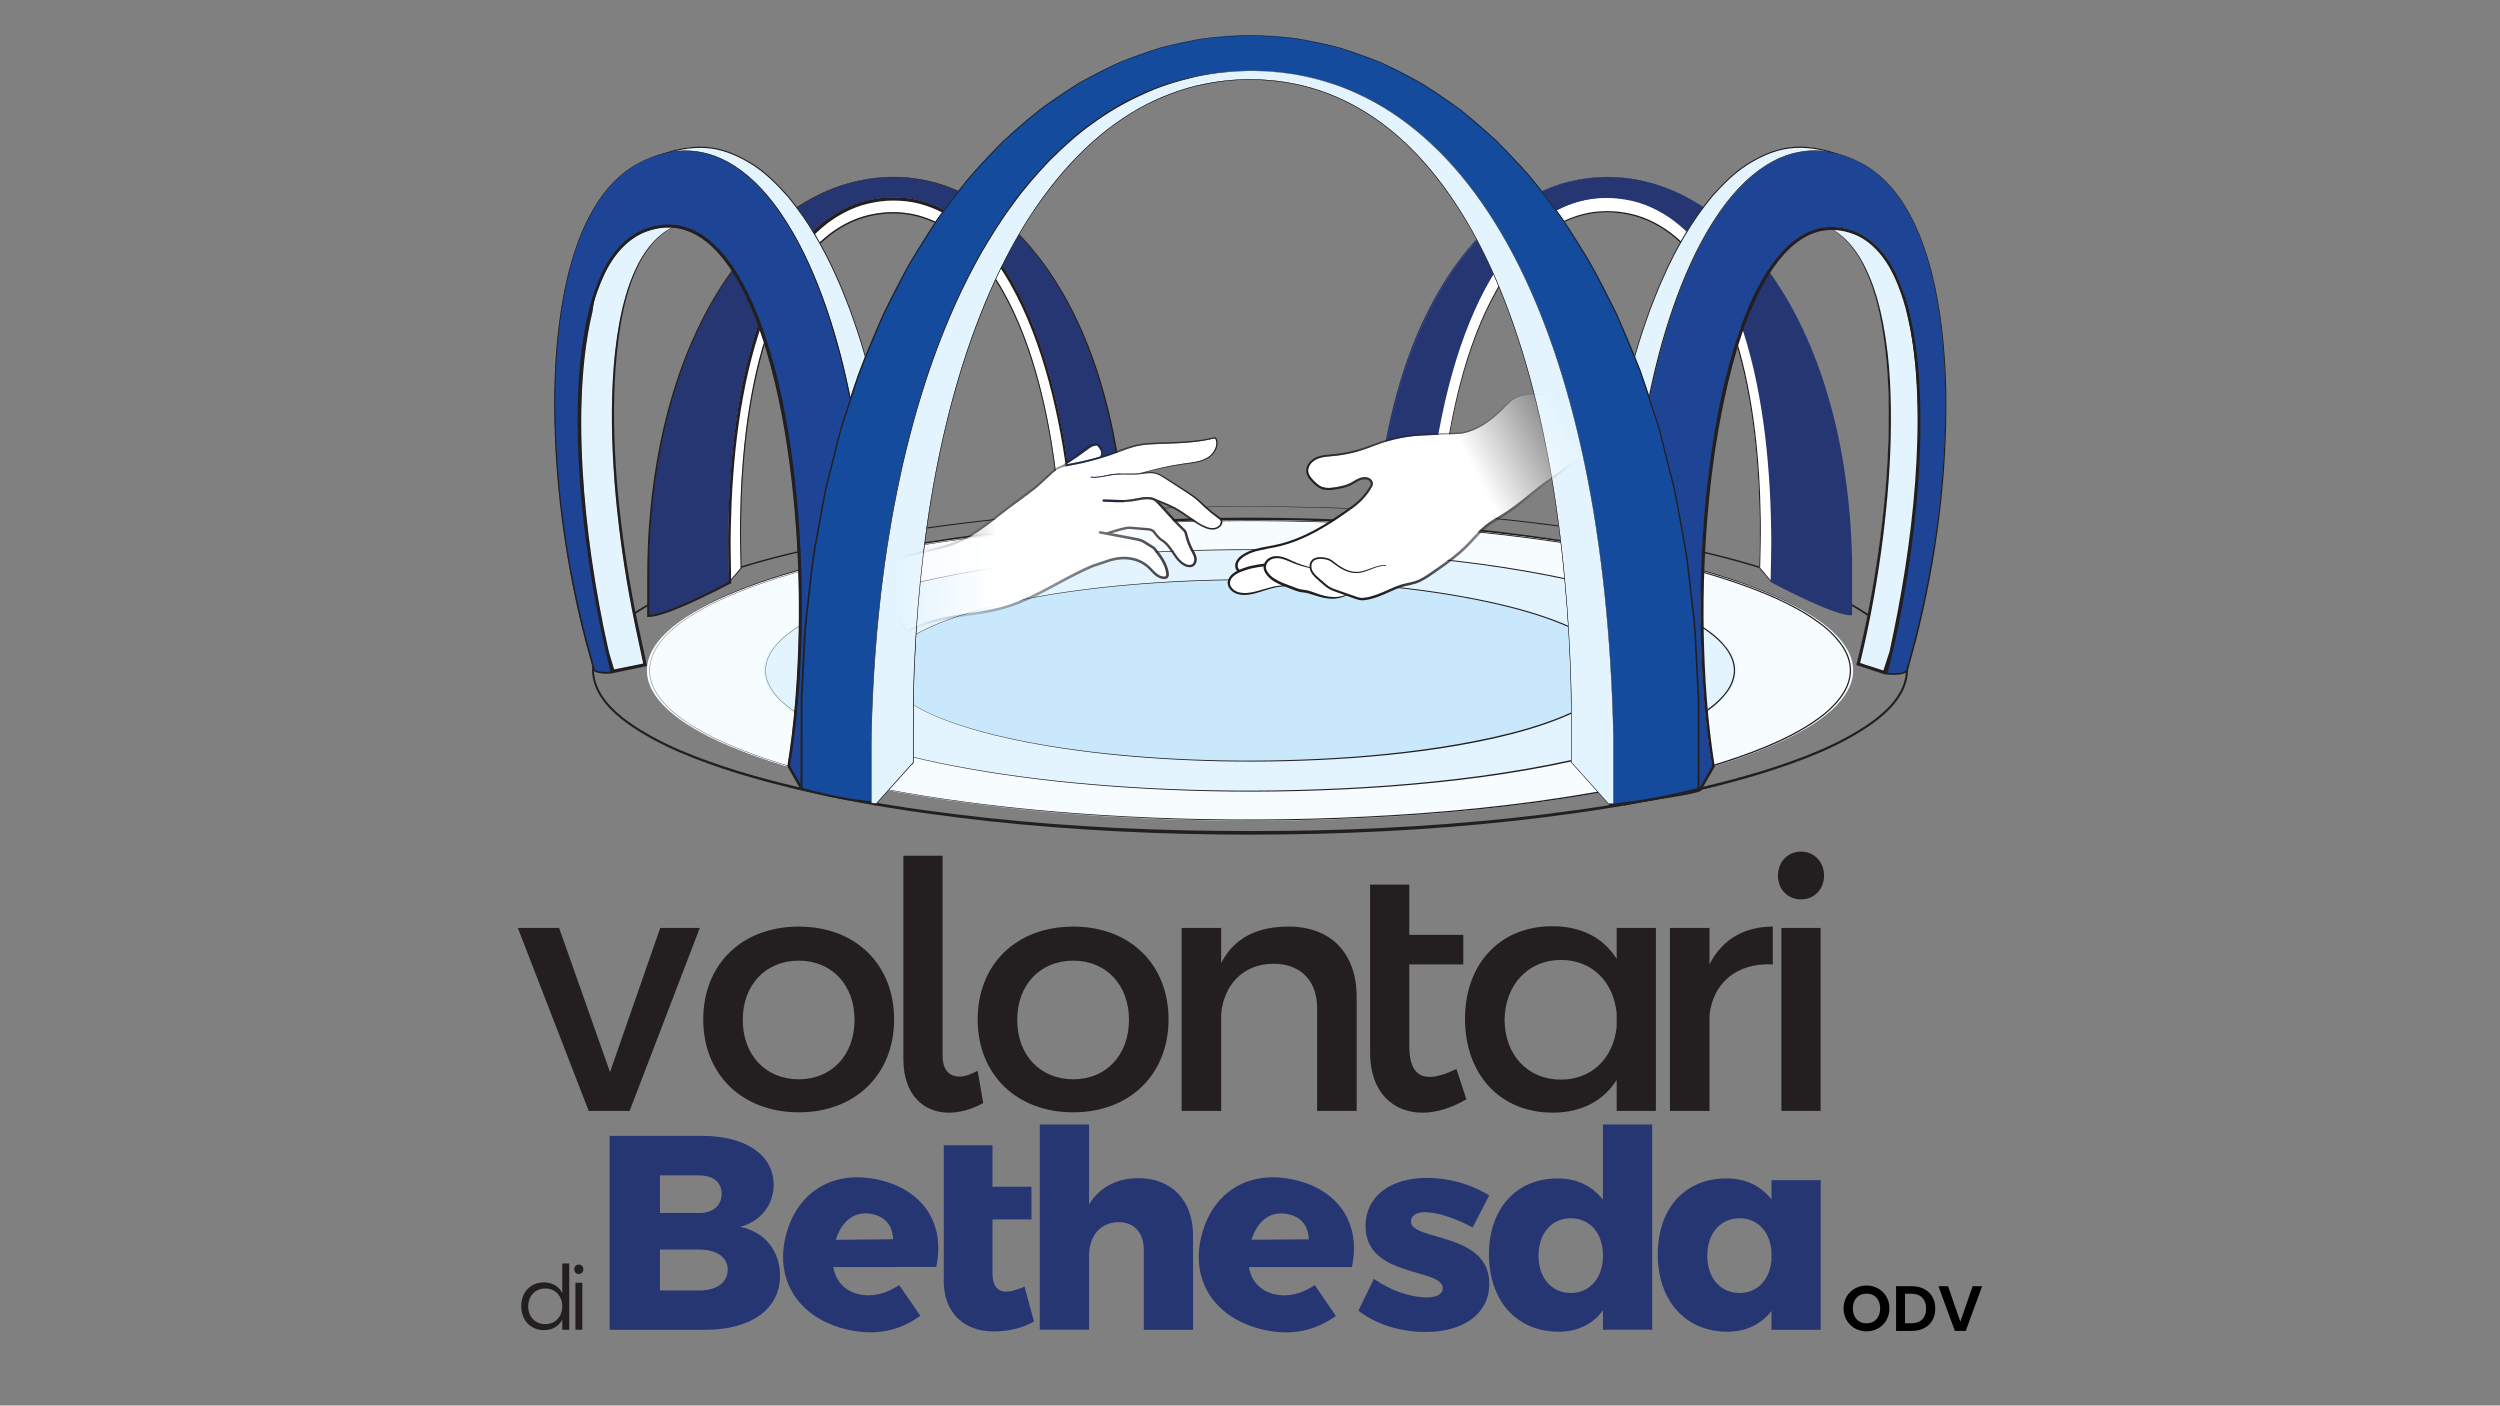<?xml version="1.0" encoding="UTF-8"?>
<!-- Generator: Adobe Illustrator 28.2.0, SVG Export Plug-In . SVG Version: 6.00 Build 0)  -->
<svg xmlns="http://www.w3.org/2000/svg" xmlns:xlink="http://www.w3.org/1999/xlink" version="1.1" id="Livello_1" x="0px" y="0px" viewBox="0 0 1366 768" style="enable-background:new 0 0 1366 768;" xml:space="preserve">
<rect x="0" y="0" width="1366" height="768" fill="#808080" stroke="none"/>
<style type="text/css">
	.st0{fill:#231F20;}
	.st1{fill:#FFFFFF;}
	.st2{fill:#263673;}
	.st3{fill:#E4F4FE;}
	.st4{fill:#F7FCFF;}
	.st5{fill:#C9E8FB;}
	.st6{fill:#1E4595;}
	.st7{fill:#154B9C;}
	.st8{fill:url(#SVGID_1_);}
	.st9{fill:url(#SVGID_00000068653185763046794550000005291504408831373501_);}
	.st10{fill:none;}
	.st11{fill:url(#SVGID_00000181055406823636900800000006481832302052412049_);}
	.st12{fill:url(#SVGID_00000112632725179593187160000005808570240662557838_);}
</style>
<g>
	<g>
		<path class="st0" d="M683,276.84c0,0-6.02,0.05-17.31,0.15c-11.28,0.2-27.84,0.48-48.88,1.54c-21.04,1.04-46.57,2.71-75.74,5.89    c-29.14,3.27-61.98,7.79-97.2,15.68c-17.6,3.95-35.8,8.75-54.12,15.24c-9.16,3.22-18.35,6.89-27.3,11.37    c-8.93,4.47-17.78,9.64-25.38,16.48c-3.78,3.4-7.23,7.31-9.53,11.85c-2.39,4.48-3.63,9.61-2.64,14.75    c1.76,10.13,9.82,18.3,18.39,24.48c17.58,12.49,38.65,20.32,60.04,27.03c43.13,13.05,89.34,20.54,136.36,25.65    c47.07,5.02,95.21,7.19,143.29,7.13c48.12,0.08,96.22-2.1,143.31-7.12c47.03-5.12,93.23-12.61,136.36-25.65    c21.39-6.71,42.46-14.55,60.04-27.04c8.57-6.2,16.62-14.29,18.4-24.53c0.1-1.23,0.33-2.61,0.33-3.71l-0.39-3.94    c-0.66-2.43-1.27-4.81-2.59-7.05c-2.3-4.55-5.74-8.45-9.53-11.85c-7.6-6.84-16.46-12.01-25.38-16.48    c-8.95-4.48-18.14-8.15-27.3-11.37c-18.31-6.5-36.52-11.29-54.12-15.24c-35.22-7.89-68.06-12.41-97.2-15.68    c-29.16-3.18-54.7-4.85-75.74-5.89c-21.04-1.06-37.59-1.33-48.88-1.54C689.02,276.89,683,276.84,683,276.84z M683,276.64    c0,0,6.02,0.04,17.31,0.11c11.29,0.18,27.84,0.41,48.89,1.43c21.04,0.99,46.59,2.61,75.78,5.72c29.16,3.2,62.03,7.65,97.31,15.47    c17.63,3.91,35.87,8.67,54.25,15.15c9.19,3.21,18.42,6.87,27.43,11.35c8.99,4.47,17.91,9.65,25.65,16.57    c3.85,3.45,7.38,7.42,9.78,12.12c2.49,4.63,3.8,10.05,2.79,15.36c-1.86,10.75-10.14,19-18.78,25.3    c-17.77,12.68-38.89,20.57-60.35,27.36c-43.23,13.19-89.49,20.79-136.57,26.02c-47.14,5.14-95.32,7.43-143.47,7.46    c-48.16-0.03-96.34-2.32-143.48-7.46c-47.08-5.23-93.34-12.84-136.58-26.02c-21.45-6.79-42.58-14.68-60.35-27.36    c-8.64-6.31-16.92-14.54-18.78-25.31c-1.01-5.27,0.31-10.76,2.79-15.35c2.39-4.7,5.93-8.68,9.78-12.12    c7.74-6.93,16.66-12.1,25.65-16.58c9.01-4.48,18.24-8.14,27.43-11.35c18.38-6.47,36.62-11.23,54.25-15.15    c35.28-7.82,68.15-12.27,97.31-15.47c29.18-3.11,54.73-4.73,75.78-5.72c21.05-1.01,37.6-1.25,48.89-1.43    C676.98,276.68,683,276.64,683,276.64z"></path>
		<path class="st0" d="M683,448.1c0,0-5.49-0.02-15.79-0.06c-10.3-0.14-25.4-0.32-44.61-1.2c-19.2-0.86-42.51-2.28-69.15-5.06    c-26.62-2.86-56.62-6.85-88.85-13.92c-16.1-3.54-32.77-7.85-49.58-13.72c-8.41-2.91-16.85-6.24-25.12-10.33    c-8.24-4.08-16.44-8.8-23.6-15.18c-3.56-3.18-6.85-6.85-9.11-11.25c-2.34-4.27-3.59-9.54-2.67-14.44    c1.77-10.3,9.48-17.86,17.42-23.72c16.35-11.72,35.66-18.96,55.27-25.22c39.52-12.15,81.75-19.19,124.75-24.07    c43.04-4.78,87.04-6.99,131.02-7.1c43.98,0.13,87.98,2.32,131.02,7.11c43,4.88,85.23,11.92,124.75,24.06    c19.61,6.26,38.92,13.5,55.27,25.22c7.93,5.83,15.66,13.47,17.41,23.66c0.1,1.29,0.32,2.44,0.3,3.85l-0.37,3.6    c-0.62,2.43-1.32,4.95-2.58,7.05c-2.26,4.4-5.55,8.08-9.11,11.25c-7.16,6.38-15.36,11.1-23.6,15.18    c-8.26,4.09-16.71,7.41-25.12,10.33c-16.81,5.88-33.48,10.18-49.58,13.72c-32.23,7.07-62.23,11.06-88.85,13.92    c-26.64,2.78-49.95,4.2-69.15,5.06c-19.2,0.88-34.31,1.06-44.6,1.2C688.49,448.08,683,448.1,683,448.1z M683,447.9    c0,0,5.49-0.04,15.79-0.1c10.29-0.17,25.39-0.39,44.59-1.31c19.19-0.91,42.49-2.39,69.11-5.24c26.6-2.93,56.57-6.99,88.74-14.13    c16.07-3.57,32.7-7.92,49.45-13.82c8.38-2.93,16.78-6.26,24.99-10.35c8.18-4.07,16.31-8.79,23.33-15.08    c3.5-3.13,6.7-6.74,8.86-10.98c2.24-4.12,3.43-9.1,2.52-13.84c-1.67-9.68-9.17-17.16-17.03-22.89    c-16.16-11.53-35.41-18.71-54.97-24.9c-39.41-12.01-81.59-18.93-124.53-23.69c-42.99-4.67-86.93-6.75-130.85-6.77    c-43.92,0.02-87.86,2.09-130.85,6.77c-42.94,4.76-85.12,11.69-124.53,23.69c-19.55,6.18-38.81,13.37-54.97,24.9    c-7.86,5.72-15.36,13.22-17.03,22.88c-0.91,4.78,0.27,9.69,2.52,13.85c2.16,4.25,5.36,7.85,8.86,10.98    c7.02,6.29,15.15,11.01,23.33,15.08c8.2,4.09,16.61,7.42,24.99,10.35c16.75,5.9,33.38,10.25,49.45,13.82    c32.17,7.14,62.15,11.2,88.74,14.13c26.62,2.85,49.92,4.33,69.11,5.24c19.2,0.93,34.3,1.15,44.59,1.31    C677.51,447.86,683,447.9,683,447.9z"></path>
	</g>
	<g>
		<path class="st1" d="M484.41,105.67c56.07-2.37,104.66,54.54,117.48,148.62l-0.03,0.01l1.82,15.62l0.82,6.8    c-5.52,2.67-10.95,5.1-16.26,7.25l-9.53-8.97l0.02,0l-1.67-16.02c-11.14-90.77-45.64-145.3-91.98-142.93    c-50.37,2.57-80.57,68.77-80.7,175.46l0.37,18.92l-0.01,0l-6.37,7.52l-34.14,0.73v-19.6    C366.88,181.92,422.38,108.29,484.41,105.67z"></path>
		<path class="st0" d="M484.4,105.63c17.31-0.81,34.61,4.49,49,14.06c14.47,9.53,26.21,22.72,35.56,37.2    c9.35,14.54,16.47,30.44,21.82,46.86c5.38,16.43,9.02,33.38,11.41,50.49l0.04,0.3l-0.3,0.06l-0.03,0.01l0.25-0.35l2.67,22.41    l0.03,0.25l-0.22,0.1l-16.27,7.28l-0.21,0.09l-0.18-0.17l-9.54-8.95l-0.54-0.51l0.73-0.15l0.01,0l-0.31,0.42    c-0.94-8.93-1.79-17.85-3.16-26.71c-1.3-8.86-2.92-17.68-4.88-26.42c-3.92-17.47-9.13-34.71-16.67-50.95    c-7.55-16.1-17.46-31.66-31.72-42.48c-7.07-5.39-15.31-9.25-24.02-10.93c-8.7-1.6-17.82-1-26.3,1.55    c-8.47,2.67-16.2,7.4-22.68,13.47c-6.54,6.02-11.88,13.28-16.42,20.93c-9.01,15.44-14.67,32.64-18.73,50.03    c-3.98,17.46-6.36,35.27-7.62,53.14c-0.68,8.93-0.99,17.89-1.18,26.85c-0.23,8.96,0.14,17.91,0.25,26.89l0,0.39l-0.38,0.08    l-0.01,0l0.26-0.16l-6.41,7.47l-0.12,0.14l-0.18,0l-34.14,0.72l-0.4,0.01l0-0.4c0.01-11.17-0.12-22.37,0.65-33.54    c0.63-11.18,1.9-22.31,3.68-33.35c3.58-22.07,9.44-43.86,18.51-64.33c9.01-20.44,21.38-39.64,37.74-54.97    C440.72,117.32,461.86,106.46,484.4,105.63z M484.41,105.71c-22.52,0.85-43.61,11.73-59.88,26.88    c-16.31,15.34-28.64,34.53-37.61,54.95c-9.03,20.46-14.85,42.24-18.4,64.29c-1.77,11.03-3.02,22.16-3.63,33.31    c-0.75,11.16-0.61,22.34-0.6,33.52l-0.06-0.06l34.14-0.73l-0.04,0.02l6.36-7.52l0.01-0.02l0.02,0l0.01,0l-0.05,0.06    c-0.12-8.97-0.5-17.94-0.29-26.91c0.17-8.97,0.47-17.94,1.14-26.89c1.24-17.9,3.6-35.74,7.56-53.25    c4.05-17.45,9.7-34.71,18.74-50.26c4.57-7.71,9.92-15.04,16.54-21.13c6.56-6.13,14.4-10.92,22.99-13.61    c8.61-2.57,17.8-3.17,26.65-1.54c8.83,1.71,17.16,5.64,24.29,11.09c14.38,10.95,24.3,26.6,31.85,42.77    c7.54,16.3,12.74,33.59,16.64,51.09c1.94,8.76,3.56,17.59,4.85,26.47c1.37,8.87,2.2,17.81,3.13,26.73l0.01,0.05l-0.05,0.01    l-0.01,0l0.03-0.1l9.53,8.97l-0.06-0.01l16.26-7.25l-0.03,0.06l-2.64-22.41l-0.01-0.05l0.05-0.01l0.03,0l-0.04,0.06    c-2.37-17.09-5.97-34.04-11.33-50.45c-5.32-16.41-12.41-32.29-21.73-46.83c-9.32-14.47-21.02-27.66-35.46-37.2    C518.97,110.25,501.71,104.93,484.41,105.71z"></path>
	</g>
	<g>
		<path class="st2" d="M484.41,96.82c60.55-2.56,113.03,58.91,126.87,160.5l-0.03,0.01l1.96,16.87l0.88,7.34    c-5.96,2.88-11.82,5.51-17.56,7.83l-10.3-9.68l0.02,0l-1.8-17.3c-12.03-98.03-49.29-156.91-99.33-154.36    c-54.39,2.78-87.01,74.27-87.15,189.49l0.39,20.43l-0.01,0c0,0-34,18.24-43.74,18.15v-9.24v-21.17    C357.48,179.16,417.43,99.65,484.41,96.82z"></path>
		<path class="st0" d="M484.41,96.72c9.31-0.37,18.71,0.75,27.69,3.31c8.96,2.66,17.48,6.71,25.31,11.8    c15.67,10.28,28.39,24.53,38.53,40.17c10.13,15.71,17.87,32.89,23.68,50.63c5.85,17.75,9.81,36.08,12.43,54.57l0.1,0.74    l-0.74,0.14l-0.03,0.01l0.63-0.86l2.92,24.19l0.08,0.63l-0.56,0.25l-17.59,7.91l-0.53,0.24l-0.45-0.42l-10.32-9.65l-1.36-1.27    l1.82-0.38l0.02,0l-0.76,1.04c-1.04-9.65-1.96-19.25-3.47-28.82c-1.42-9.55-3.19-19.06-5.31-28.48    c-4.26-18.82-9.91-37.4-18.05-54.85c-8.14-17.31-18.84-33.99-34.09-45.51c-7.56-5.74-16.33-9.83-25.59-11.6    c-4.62-0.82-9.42-1.07-14.02-0.83c-4.93,0.33-9.35,1.2-13.93,2.53c-8.99,2.86-17.19,7.89-24.09,14.38    c-6.96,6.43-12.7,14.16-17.58,22.36c-9.68,16.53-15.81,35.02-20.22,53.74c-4.31,18.79-6.91,37.98-8.31,57.25    c-0.75,9.63-1.1,19.29-1.32,28.96c-0.26,9.66,0.12,19.31,0.22,29.02l0.01,0.98l-0.95,0.19l-0.01,0l0.32-0.12    c-7.05,3.7-14.17,7.21-21.42,10.5c-3.64,1.62-7.29,3.21-11.04,4.6c-1.88,0.68-3.76,1.37-5.72,1.91c-1.93,0.58-3.95,1.01-6.12,1.12    l-1.01,0.05l0.01-1.06c0.15-12.47-0.18-24.88,0.37-37.4c0.19-6.22,0.71-12.47,1.23-18.68c0.55-6.22,1.3-12.42,2.16-18.6    c3.59-24.69,9.71-49.11,19.41-72.13c9.71-22.93,22.94-44.75,41.06-62.03c4.49-4.33,9.32-8.33,14.42-11.92    c5.04-3.7,10.53-6.72,16.11-9.5C459.63,100.45,471.93,97.26,484.41,96.72z M484.41,96.92c-25.09,0.92-48.53,13.39-66.28,30.64    c-18.01,17.29-31.13,39.08-40.73,61.98c-9.59,22.99-15.62,47.36-19.12,72c-0.83,6.17-1.56,12.35-2.09,18.56    c-0.5,6.2-1,12.41-1.17,18.64c-0.51,12.43-0.14,24.91-0.25,37.36l-0.15-0.15c3.92-0.23,7.7-1.66,11.4-2.99    c3.71-1.4,7.34-2.99,10.95-4.61c7.21-3.3,14.31-6.83,21.31-10.54l0.02-0.01l0.02-0.01h0.01l-0.13,0.16    c-0.13-9.68-0.54-19.37-0.31-29.07c0.19-9.69,0.5-19.38,1.23-29.04c1.34-19.33,3.88-38.6,8.16-57.52    c4.38-18.85,10.47-37.51,20.25-54.32c4.93-8.33,10.72-16.26,17.88-22.84c7.1-6.63,15.58-11.81,24.87-14.72    c9.32-2.79,19.25-3.43,28.83-1.66c9.55,1.85,18.57,6.1,26.28,12c15.55,11.84,26.27,28.76,34.43,46.23    c8.15,17.62,13.76,36.29,17.97,55.2c2.1,9.46,3.84,19,5.23,28.59c1.47,9.58,2.37,19.24,3.38,28.87l0.01,0.14l-0.13,0.03l-0.02,0    l0.07-0.25l10.29,9.68l-0.15-0.03l17.56-7.82l-0.08,0.15l-2.85-24.2l-0.02-0.13l0.13-0.03l0.03-0.01l-0.11,0.16    c-2.55-18.46-6.45-36.75-12.22-54.47c-5.74-17.71-13.4-34.87-23.45-50.56c-10.06-15.62-22.69-29.86-38.27-40.15    c-7.79-5.1-16.26-9.17-25.18-11.84C503.06,97.73,493.73,96.58,484.41,96.92z"></path>
	</g>
	<g>
		<path class="st1" d="M881.59,105.67c-56.07-2.37-104.66,54.54-117.48,148.62l0.03,0.01l-1.82,15.62l-0.82,6.8    c5.52,2.67,10.95,5.1,16.26,7.25l9.53-8.97l-0.02,0l1.67-16.02c11.14-90.77,45.64-145.3,91.98-142.93    c50.37,2.57,80.57,68.77,80.7,175.46l-0.37,18.92l0.01,0l6.37,7.52l34.14,0.73v-19.6C999.12,181.92,943.62,108.29,881.59,105.67z"></path>
		<path class="st0" d="M881.59,105.71c-17.3-0.76-34.55,4.58-48.87,14.16c-14.41,9.55-26.09,22.74-35.38,37.21    c-9.29,14.54-16.36,30.42-21.65,46.82c-5.33,16.41-8.91,33.34-11.26,50.42l-0.25-0.35l0.03,0.01l0.29,0.05l-0.03,0.29l-2.61,22.41    l-0.19-0.35l16.25,7.22l-0.39,0.07l9.52-8.98l0.19,0.66l-0.01,0l-0.34-0.07l0.04-0.35c0.92-8.92,1.74-17.87,3.1-26.74    c1.28-8.89,2.88-17.73,4.82-26.51c3.88-17.53,9.07-34.85,16.61-51.2c7.55-16.21,17.48-31.94,31.95-42.99    c7.17-5.5,15.58-9.48,24.5-11.22c8.97-1.66,18.21-1.08,26.93,1.52c8.69,2.71,16.62,7.54,23.24,13.72    c6.69,6.13,12.06,13.53,16.64,21.28c9.07,15.64,14.7,32.96,18.74,50.45c3.95,17.55,6.29,35.42,7.51,53.33    c0.66,8.96,0.95,17.94,1.11,26.91c0.2,8.98-0.19,17.96-0.32,26.92l-0.37-0.47l0.01,0l0.16,0.03l0.1,0.12l6.32,7.56l-0.3-0.14    l34.14,0.74l-0.4,0.39c0.02-11.19,0.18-22.35-0.56-33.5c-0.6-11.15-1.84-22.26-3.59-33.29c-3.52-22.04-9.31-43.8-18.31-64.26    c-8.94-20.42-21.23-39.61-37.51-54.96C925.18,117.49,904.11,106.6,881.59,105.71z M881.59,105.63    c22.54,0.85,43.66,11.73,59.94,26.9c16.33,15.34,28.66,34.55,37.64,54.98c9.04,20.47,14.87,42.25,18.42,64.31    c1.77,11.04,3.02,22.16,3.64,33.33c0.76,11.16,0.61,22.35,0.61,33.52v0.06l-0.06,0l-34.14-0.73h-0.03l-0.02-0.02l-6.37-7.51    l0.04,0.02l-0.01,0l-0.05-0.01l0-0.05c0.12-8.97,0.5-17.94,0.28-26.91c-0.17-8.97-0.47-17.94-1.14-26.88    c-1.24-17.89-3.6-35.73-7.57-53.22c-4.05-17.43-9.7-34.69-18.73-50.22c-4.56-7.7-9.91-15.02-16.52-21.09    c-6.55-6.12-14.37-10.89-22.93-13.58c-8.58-2.57-17.76-3.16-26.58-1.54c-8.8,1.71-17.12,5.62-24.23,11.06    c-14.35,10.92-24.27,26.55-31.82,42.71c-7.54,16.29-12.74,33.57-16.64,51.06c-1.95,8.75-3.56,17.58-4.85,26.46    c-1.37,8.87-2.2,17.8-3.13,26.72l-0.05-0.06l0.01,0l0.11,0.02l-0.08,0.08l-9.53,8.97l-0.03,0.03l-0.03-0.02l-16.27-7.25    l-0.04-0.02l0.01-0.04l2.64-22.41l0.04,0.06l-0.03,0l-0.05-0.01l0.01-0.05c2.37-17.1,5.98-34.04,11.34-50.47    c5.32-16.41,12.42-32.31,21.74-46.85c9.33-14.47,21.04-27.68,35.49-37.22C847,110.17,864.28,104.85,881.59,105.63z"></path>
	</g>
	<g>
		<path class="st2" d="M882.18,96.82c-60.55-2.56-113.03,58.91-126.87,160.5l0.03,0.01l-1.96,16.87l-0.88,7.34    c5.96,2.88,11.82,5.51,17.56,7.83l10.3-9.68l-0.02,0l1.8-17.3c12.03-98.03,49.29-156.91,99.33-154.36    c54.39,2.78,87.01,74.27,87.15,189.49l-0.39,20.43l0.01,0c0,0,34,18.24,43.74,18.15v-9.24v-21.17    C1009.11,179.16,949.17,99.65,882.18,96.82z"></path>
		<path class="st2" d="M881.59,96.92c-18.68-0.79-37.26,5.01-52.7,15.37c-15.52,10.32-28.09,24.57-38.09,40.19    c-9.99,15.69-17.58,32.84-23.26,50.54c-5.72,17.71-9.55,35.98-12.04,54.41l-0.63-0.88l0.03,0.01l0.72,0.13l-0.08,0.73l-2.78,24.21    l-0.48-0.88l17.53,7.75l-0.97,0.18l10.26-9.71l0.47,1.64l-0.02,0l-0.85-0.17l0.09-0.87c0.97-9.62,1.85-19.32,3.3-28.91    c1.37-9.63,3.09-19.18,5.16-28.68c4.17-18.97,9.74-37.73,17.89-55.47c8.16-17.59,18.9-34.7,34.68-46.79    c7.82-6.02,17.03-10.4,26.81-12.32c4.92-0.9,9.84-1.2,14.91-0.96c4.75,0.27,9.89,1.2,14.62,2.57c9.54,2.96,18.24,8.25,25.5,14.99    c7.32,6.7,13.15,14.79,18.12,23.23c9.84,17.03,15.91,35.83,20.25,54.78c4.24,19.01,6.74,38.36,8.03,57.74    c0.7,9.69,0.99,19.4,1.15,29.11c0.2,9.71-0.24,19.43-0.4,29.1l-0.94-1.17l0.01,0l0.17,0.03l0.15,0.08    c6.96,3.72,14.05,7.27,21.22,10.58c3.6,1.63,7.21,3.23,10.88,4.62c3.64,1.34,7.47,2.75,11.08,2.97l-1,1.01    c-0.08-12.44,0.33-24.95-0.14-37.33c-0.15-6.24-0.63-12.41-1.11-18.6c-0.51-6.19-1.22-12.37-2.03-18.53    c-3.43-24.6-9.37-48.94-18.88-71.92c-9.52-22.88-22.56-44.68-40.49-61.98C930.04,110.44,906.68,97.91,881.59,96.92z M881.59,96.72    c12.48,0.57,24.76,3.8,36,9.2c5.56,2.79,11.04,5.83,16.06,9.53c5.09,3.6,9.89,7.6,14.36,11.94    c18.04,17.31,31.18,39.12,40.81,62.04c9.61,23.01,15.65,47.4,19.17,72.06c0.84,6.17,1.57,12.36,2.1,18.57    c0.5,6.21,1,12.43,1.17,18.65c0.52,12.46,0.15,24.91,0.26,37.37l0,0.16l-0.15-0.01c-4.03-0.24-7.79-1.67-11.52-3    c-3.72-1.4-7.35-2.99-10.97-4.62c-7.22-3.3-14.32-6.83-21.33-10.54l0.04,0.02l-0.01,0l-0.13-0.03l0-0.14    c0.13-9.69,0.54-19.37,0.3-29.05c-0.19-9.68-0.51-19.37-1.24-29.02c-1.35-19.32-3.9-38.57-8.18-57.46    c-4.38-18.82-10.47-37.45-20.22-54.2c-4.92-8.31-10.69-16.2-17.82-22.75c-7.06-6.6-15.49-11.74-24.72-14.64    c-9.25-2.77-19.15-3.41-28.65-1.66c-9.49,1.84-18.45,6.05-26.13,11.92c-15.48,11.78-26.19,28.65-34.34,46.08    c-8.14,17.58-13.75,36.24-17.97,55.12c-2.1,9.45-3.85,18.99-5.24,28.57c-1.48,9.57-2.38,19.22-3.39,28.86l-0.12-0.16l0.02,0    l0.28,0.06l-0.21,0.2l-10.3,9.68l-0.07,0.07l-0.09-0.04l-17.57-7.84l-0.09-0.04l0.01-0.11l2.85-24.2l0.11,0.15l-0.03-0.01    l-0.13-0.03l0.02-0.13c2.56-18.47,6.46-36.78,12.25-54.51c5.75-17.73,13.42-34.9,23.49-50.61c10.08-15.64,22.74-29.9,38.35-40.21    c7.81-5.11,16.3-9.18,25.24-11.86C862.89,97.53,872.28,96.38,881.59,96.72z"></path>
	</g>
	<g>
		<path class="st3" d="M475.07,427.31l3.76-13.06c37.81-145.25-25.93-365.04-115.76-330.25c79.41-2.71,134.07,198.09,98.72,333.9    l-3.11,10.81L475.07,427.31z"></path>
		<path class="st0" d="M475.01,427.24l3.52-12.26l2.96-12.46c1.74-8.36,3.33-16.75,4.44-25.22c1.24-8.45,2.08-16.96,2.68-25.47    c0.68-8.52,0.91-17.05,1.13-25.59c0.29-34.15-2.9-68.36-9.87-101.8c-1.8-8.35-3.71-16.67-6.01-24.9    c-2.25-8.23-4.7-16.42-7.59-24.45c-1.35-4.05-2.84-8.05-4.47-12c-1.51-3.99-3.17-7.93-4.97-11.79    c-3.42-7.82-7.35-15.41-11.71-22.74c-4.28-7.38-9.27-14.32-14.65-20.93c-5.68-6.33-11.65-12.52-18.81-17.16    c-7.11-4.59-15-8.23-23.47-9.33c-8.46-1.01-17,0.34-25,3.21l-0.13-0.66c8.21-0.17,16.33,1.84,23.67,5.39    c7.45,3.43,13.8,8.77,19.68,14.35c5.85,5.69,10.87,12.14,15.52,18.82c4.62,6.71,8.67,13.77,12.41,21    c7.38,14.5,13.3,29.7,18.23,45.18c2.46,7.75,4.62,15.58,6.66,23.45c1.91,7.9,3.7,15.82,5.22,23.81    c1.49,7.98,2.89,15.99,3.94,24.05c1.19,8.04,2.01,16.12,2.73,24.21c0.75,8.09,1.15,16.21,1.53,24.32    c0.2,8.12,0.36,16.24,0.17,24.37c-0.18,8.12-0.44,16.24-1.15,24.34c-0.54,8.1-1.5,16.18-2.58,24.22c-1.1,8.05-2.59,16.04-4.19,24    c-1.79,7.92-3.76,15.81-6.14,23.57l-0.09-0.11L475.01,427.24z M475.13,427.39l-16.44,1.41l-0.12,0.01l0.04-0.12    c2.38-7.77,4.34-15.64,6.11-23.57c1.59-7.96,3.06-15.94,4.14-23.99c1.07-8.04,2-16.11,2.53-24.21c0.69-8.09,0.93-16.21,1.09-24.32    c0.17-8.12-0.01-16.23-0.23-24.35c-0.4-8.11-0.82-16.21-1.58-24.29c-0.74-8.08-1.57-16.16-2.78-24.18    c-1.07-8.04-2.49-16.04-3.99-24.01c-1.53-7.97-3.34-15.88-5.26-23.76c-2.05-7.85-4.23-15.67-6.7-23.4    c-4.96-15.44-10.9-30.59-18.28-45.03c-3.74-7.19-7.79-14.22-12.37-20.91c-4.62-6.65-9.61-13.07-15.4-18.72    c-5.83-5.55-12.11-10.85-19.47-14.24c-7.25-3.51-15.24-5.51-23.33-5.35l-2.1,0.04l1.96-0.7c8.1-2.89,16.76-4.25,25.33-3.21    c8.58,1.12,16.56,4.81,23.72,9.46c7.22,4.69,13.22,10.93,18.91,17.3c5.4,6.64,10.4,13.61,14.68,21.03    c4.36,7.36,8.3,14.97,11.71,22.81c1.81,3.88,3.46,7.82,4.97,11.82c1.62,3.96,3.11,7.96,4.46,12.02c2.88,8.05,5.33,16.25,7.57,24.5    c2.29,8.24,4.19,16.58,5.98,24.93c6.93,33.48,10.08,67.72,9.74,101.89c-0.23,8.54-0.47,17.09-1.16,25.61    c-0.61,8.52-1.47,17.03-2.72,25.48c-1.12,8.47-2.72,16.88-4.47,25.24l-2.98,12.47L475.13,427.39z"></path>
	</g>
	<ellipse class="st4" cx="683" cy="366.3" rx="329.55" ry="82.12"></ellipse>
	<path class="st0" d="M354.84,366.3c0.35,0.23-1-6.14,5.33-14.64c5.93-8.57,18.74-17.47,36.28-25.27   c35.24-15.69,89.4-27.94,154.9-35.13c65.55-7.11,142.76-9.47,225.01-3.58c41.09,3.05,83.5,8.16,125.79,17.49   c21.1,4.77,42.23,10.55,62.53,18.86c10.11,4.21,20.05,9.09,28.97,15.57c4.51,3.16,8.6,6.97,11.98,11.34   c3.35,4.37,5.81,9.66,5.79,15.38c0.04,5.51-2.43,11.03-5.78,15.33c-3.38,4.38-7.47,8.19-11.98,11.36   c-8.93,6.49-18.86,11.38-28.97,15.6c-20.3,8.33-41.43,14.13-62.53,18.91c-42.3,9.36-84.71,14.43-125.81,17.48   c-82.26,5.88-159.48,3.49-225.02-3.63c-65.51-7.21-119.66-19.48-154.9-35.17c-17.53-7.8-30.35-16.7-36.28-25.26   C353.83,372.45,355.19,366.07,354.84,366.3z M354.99,366.31c0.35-0.22-1,6.09,5.3,14.54c5.91,8.52,18.7,17.41,36.22,25.19   c35.22,15.64,89.37,27.84,154.86,34.96c65.53,7.04,142.73,9.33,224.93,3.35c41.07-3.08,83.44-8.25,125.69-17.59   c21.08-4.76,42.18-10.54,62.42-18.83c10.08-4.2,19.98-9.06,28.83-15.49c4.48-3.13,8.52-6.9,11.84-11.2   c3.3-4.34,5.66-9.37,5.65-14.98c0.02-5.4-2.35-10.65-5.64-14.92c-3.32-4.3-7.36-8.08-11.84-11.22   c-8.85-6.44-18.75-11.31-28.83-15.52c-20.24-8.31-41.34-14.1-62.42-18.88c-42.25-9.36-84.63-14.5-125.7-17.58   c-82.21-5.96-159.41-3.65-224.94,3.41c-65.49,7.14-119.64,19.35-154.86,35c-17.52,7.78-30.31,16.67-36.22,25.19   C353.99,360.2,355.35,366.51,354.99,366.31z"></path>
	<ellipse class="st3" cx="683" cy="366.3" rx="265.9" ry="66.26"></ellipse>
	<path class="st0" d="M418.2,366.3c0.28,0.19-0.81-4.96,4.3-11.82c4.79-6.91,15.13-14.1,29.27-20.4   c28.44-12.66,72.13-22.55,124.99-28.36c52.89-5.74,115.19-7.65,181.56-2.9c33.16,2.46,67.38,6.58,101.51,14.11   c17.03,3.85,34.08,8.51,50.46,15.22c8.16,3.4,16.18,7.33,23.39,12.57c3.64,2.55,6.95,5.63,9.68,9.17c2.71,3.52,4.7,7.85,4.68,12.43   c0.03,4.51-1.97,8.95-4.67,12.43c-2.73,3.54-6.04,6.62-9.68,9.18c-7.21,5.24-15.23,9.19-23.39,12.59   c-16.38,6.73-33.43,11.41-50.46,15.27c-34.13,7.55-68.36,11.64-101.52,14.09c-66.37,4.74-128.68,2.8-181.57-2.96   c-52.86-5.83-96.55-15.73-124.98-28.4c-14.15-6.29-24.49-13.48-29.28-20.39C417.39,371.27,418.49,366.12,418.2,366.3z    M418.36,366.31c0.29-0.18-0.81,4.91,4.28,11.72c4.76,6.87,15.08,14.05,29.22,20.32c28.42,12.61,72.11,22.45,124.95,28.19   c52.87,5.67,115.16,7.51,181.48,2.68c33.14-2.49,67.32-6.67,101.4-14.2c17-3.84,34.02-8.5,50.35-15.18   c8.13-3.38,16.11-7.31,23.25-12.49c6.91-5.06,13.93-12.03,14.09-21.04c-0.15-9.01-7.17-16-14.08-21.06   c-7.14-5.19-15.12-9.13-23.25-12.52c-16.33-6.7-33.35-11.38-50.35-15.23c-34.08-7.55-68.28-11.7-101.42-14.19   c-66.33-4.81-128.62-2.95-181.49,2.73c-52.84,5.76-96.53,15.61-124.94,28.23c-14.14,6.28-24.46,13.44-29.22,20.31   C417.56,361.38,418.65,366.47,418.36,366.31z"></path>
	<ellipse class="st5" cx="683" cy="366.3" rx="198.64" ry="49.5"></ellipse>
	<path class="st0" d="M484.02,366.3c0.21,0.15-0.61-3.73,3.23-8.89c3.6-5.2,11.37-10.61,22-15.34c21.37-9.52,54.2-16.95,93.92-21.32   c39.74-4.32,86.56-5.77,136.43-2.2c24.92,1.84,50.63,4.94,76.28,10.59c12.8,2.89,25.61,6.39,37.93,11.43   c6.13,2.55,12.17,5.51,17.59,9.45c5.23,3.86,10.69,9.13,10.83,16.32c-0.13,7.05-5.59,12.44-10.82,16.27   c-5.42,3.95-11.46,6.92-17.59,9.48c-12.32,5.06-25.13,8.58-37.93,11.48c-25.65,5.68-51.38,8.74-76.29,10.58   c-49.88,3.54-96.69,2.08-136.43-2.26c-39.72-4.39-72.55-11.84-93.91-21.36c-10.63-4.73-18.4-10.13-22-15.33   C483.42,370.04,484.24,366.16,484.02,366.3z M484.18,366.31c0.21-0.13-0.6,3.68,3.21,8.8c3.58,5.16,11.33,10.55,21.95,15.26   c21.35,9.47,54.18,16.85,93.88,21.15c39.72,4.25,86.52,5.62,136.35,1.98c24.89-1.88,50.57-5.03,76.17-10.68   c12.77-2.88,25.56-6.38,37.82-11.4c6.1-2.54,12.1-5.48,17.45-9.37c5.18-3.81,10.44-8.98,10.56-15.77   c-0.11-6.65-5.36-11.94-10.54-15.72c-5.35-3.9-11.35-6.85-17.45-9.4c-12.26-5.04-25.04-8.55-37.82-11.45   c-25.6-5.68-51.29-8.8-76.19-10.67c-49.83-3.62-96.63-2.23-136.35,2.03c-39.7,4.32-72.53,11.71-93.87,21.19   c-10.62,4.71-18.37,10.1-21.95,15.25C483.58,362.61,484.39,366.42,484.18,366.31z"></path>
	<g>
		<g>
			<path class="st3" d="M367.3,124.28c-42.09,21.12-38.81,135.67-17.72,228.43l2.09,9.98l-16.23,3.32l-2.95-9.83     c-14.57-64.14-20.62-138.92-8.94-185.8c5.54-40.38,19.12-72.49,43.3-85.05c2.25-1.17,3.65,3.35,5.86,2.49L367.3,124.28z"></path>
			<path class="st0" d="M367.35,124.37c-9.24,4.95-15.6,13.8-19.71,23.21c-4.26,9.44-6.77,19.57-8.51,29.76     c-3.35,20.44-4.06,41.25-3.39,61.97c0.66,20.73,2.74,41.4,5.72,61.93c1.49,10.26,3.25,20.49,5.26,30.66     c1.96,10.16,4.38,20.29,6.49,30.47l0.32,1.54l-1.54,0.32l-16.22,3.38l-1.48,0.31l-0.41-1.44c-1.14-4.02-2.52-7.71-3.47-11.99     l-2.62-12.08c-1.67-8.1-3.18-16.22-4.48-24.38c-2.6-16.31-4.59-32.72-5.86-49.19c-1.25-16.47-1.8-33.01-1.23-49.54     c0.6-16.51,2.25-33.07,6.17-49.21l-0.02,0.13c2.54-17.48,6.54-34.94,13.99-51.12c1.84-4.04,4-7.94,6.36-11.72     c2.39-3.76,5.11-7.31,8.16-10.57c3.05-3.25,6.41-6.23,10.13-8.71c1.84-1.32,3.75-2.28,5.83-3.43c1.65-0.55,2.75,0.79,3.45,1.44     c0.77,0.78,1.56,1.5,2.23,1.2l0.89-0.4l-0.16,0.98l-5.85,36.44L367.35,124.37z M367.21,124.22l5.39-36.42l0.15,0.12     c-2.61,0.61-3.4-3.24-5.66-2.56c-1.87,1.08-3.86,2.09-5.62,3.4c-3.63,2.48-6.91,5.46-9.88,8.69c-2.98,3.24-5.6,6.79-7.96,10.5     c-2.31,3.74-4.44,7.6-6.24,11.61c-7.32,16.05-11.22,33.42-13.68,50.83l0,0.02c-3.82,16.02-5.4,32.49-5.94,48.94     c-0.5,16.46,0.11,32.94,1.42,49.35c1.33,16.41,3.38,32.77,6.03,49.02c1.35,8.12,2.82,16.22,4.44,24.29l2.57,12.08     c0.86,4,2.27,7.91,3.38,11.86l-0.21-0.13l16.23-3.31l-0.14,0.21c-2.07-10.18-4.45-20.31-6.37-30.53     c-1.97-10.21-3.7-20.46-5.15-30.76c-2.9-20.59-4.91-41.32-5.48-62.11c-0.54-20.77,0.11-41.67,3.77-62.17     c1.86-10.22,4.5-20.37,8.89-29.82C351.38,137.95,357.92,129.09,367.21,124.22z"></path>
		</g>
	</g>
	<g>
		<path class="st6" d="M349.2,89.01c-55.96,29.07-55.25,162.76-29.1,261.77l0.01,0.01l3.05,11.1l1.23,4.51    c2.79,2.29,10.25,1.36,10.25,1.36l-2.71-11.37c-21.57-94.89-24.54-212.65,20.67-229.79c66.73-25.31,95.59,151.29,79.92,277.45    l-1.87,12.9l-0.27,1.72l7.18,12.57c6.59,2.56,34.83,5.85,41.21,7.9l-20.73-8.17l3.76-13.06C500.52,269.1,443,40.28,349.2,89.01z"></path>
		<path class="st0" d="M349.25,89.09c-10.22,5.49-18.32,14.21-24.16,24.13c-5.99,9.87-10.04,20.79-13.09,31.9    c-3.04,11.13-5.04,22.52-6.38,33.98c-1.34,11.46-2,23-2.2,34.53c-0.5,46.17,5.75,92.33,17.42,136.95l-0.42-0.5l0.01,0.01    l0.32,0.15l0.1,0.35l4.31,15.6l-0.27-0.41c1.12,0.85,2.87,1.16,4.53,1.28c1.68,0.12,3.43,0.06,5.1-0.13l-0.71,1.03    c-5.93-23.78-10.47-47.94-13.63-72.27c-3.13-24.33-4.94-48.87-4.51-73.44c0.22-12.28,1.07-24.58,2.94-36.76    c1.85-12.16,4.75-24.3,9.95-35.64c5.07-11.14,13.87-21.99,26.34-25.58c6.15-1.89,12.77-2.17,18.99-0.4    c6.2,1.77,11.7,5.33,16.28,9.63c9.21,8.69,15.39,19.75,20.54,30.94c5.08,11.28,8.94,23.03,12.18,34.91    c6.45,23.78,10.09,48.19,12.48,72.62c2.32,24.45,3.16,49.03,2.64,73.58c-0.59,24.54-2.37,49.09-6.38,73.33l-0.15-0.84l7.15,12.59    l-0.63-0.55c3.07,1.05,6.59,1.68,9.98,2.33l10.32,1.77l10.37,1.71c3.47,0.62,6.89,1.15,10.44,2.16l-0.78,2.17l-20.71-8.22    l-0.94-0.37l0.28-0.96c2.45-8.32,4.9-16.58,6.67-25.02c1.87-8.42,3.43-16.92,4.72-25.46c2.57-17.08,4-34.33,4.58-51.6    c1.03-34.54-1.33-69.23-7.4-103.28c-3.03-17.02-7.02-33.88-12.26-50.36c-5.26-16.45-11.71-32.6-20.27-47.62    c-8.61-14.83-19.35-29.18-34.35-37.99c-7.43-4.37-15.98-6.89-24.62-6.83C365.39,82.56,356.93,85.18,349.25,89.09z M349.15,88.92    c7.7-3.94,16.19-6.6,24.9-6.67c8.69-0.08,17.31,2.42,24.79,6.8c15.1,8.82,25.91,23.2,34.58,38.04    c8.62,15.04,15.12,31.2,20.43,47.67c5.29,16.49,9.33,33.38,12.41,50.41c6.16,34.08,8.62,68.82,7.68,103.44    c-0.54,17.31-1.93,34.6-4.46,51.73c-1.27,8.57-2.81,17.09-4.67,25.55c-1.76,8.49-4.2,16.81-6.63,25.11l-0.09-0.19l20.73,8.17    l-0.11,0.3c-6.74-1.75-13.73-2.59-20.62-3.77l-10.35-1.75c-3.44-0.65-6.9-1.24-10.25-2.38l-0.05-0.02l-0.03-0.06l-7.18-12.57    l-0.03-0.05l0.01-0.06c3.94-24.17,5.65-48.67,6.17-73.14c0.46-24.48-0.44-48.99-2.82-73.37c-2.41-24.36-6.23-48.63-12.52-72.29    c-3.18-11.81-6.99-23.49-11.99-34.66c-5.06-11.07-11.15-21.99-20.06-30.42c-4.43-4.17-9.69-7.58-15.55-9.27    c-5.87-1.7-12.19-1.43-18,0.33c-11.98,3.41-20.41,13.73-25.46,24.68c-5.14,11.11-8.05,23.12-9.92,35.2    c-1.89,12.09-2.77,24.33-3.02,36.57c-0.5,24.48,1.25,48.98,4.31,73.27c3.09,24.29,7.57,48.41,13.43,72.19l0.04,0.16l-0.16,0.02    c-1.76,0.19-3.53,0.25-5.29,0.12c-1.74-0.15-3.59-0.41-5.06-1.51l-0.03-0.03l-0.01-0.05l-4.27-15.61l0.07,0.09l-0.01,0l-0.06-0.03    l-0.02-0.06c-11.58-44.73-17.71-90.96-17.09-137.19c0.22-11.55,0.92-23.1,2.29-34.58c1.37-11.47,3.41-22.88,6.48-34.03    c3.08-11.12,7.16-22.07,13.2-31.95C330.71,103.15,338.9,94.38,349.15,88.92z"></path>
	</g>
	<g>
		<path class="st3" d="M890.93,427.31l-3.76-13.06c-37.81-145.25,25.93-365.04,115.76-330.25c-79.41-2.71-134.07,198.09-98.72,333.9    l3.11,10.81L890.93,427.31z"></path>
		<path class="st0" d="M890.87,427.39l-3.57-12.37l-2.98-12.47c-1.75-8.36-3.35-16.76-4.47-25.24c-1.25-8.45-2.1-16.97-2.72-25.48    c-0.69-8.52-0.93-17.06-1.16-25.61c-0.33-34.18,2.82-68.41,9.74-101.89c1.79-8.36,3.69-16.69,5.98-24.93    c2.24-8.24,4.69-16.45,7.57-24.5c1.35-4.06,2.84-8.06,4.46-12.02c1.51-4,3.16-7.94,4.97-11.82c3.42-7.84,7.35-15.45,11.71-22.81    c4.28-7.41,9.28-14.38,14.68-21.03c5.7-6.37,11.69-12.6,18.91-17.3c7.17-4.64,15.14-8.34,23.72-9.46    c8.57-1.03,17.23,0.32,25.33,3.21l1.96,0.7l-2.1-0.04c-8.09-0.16-16.09,1.84-23.33,5.35c-7.36,3.4-13.64,8.69-19.47,14.24    c-5.8,5.65-10.79,12.08-15.4,18.72c-4.58,6.68-8.63,13.72-12.37,20.91c-7.38,14.44-13.32,29.59-18.28,45.03    c-2.47,7.73-4.64,15.55-6.7,23.4c-1.92,7.88-3.73,15.79-5.26,23.76c-1.5,7.97-2.92,15.97-3.99,24.01    c-1.21,8.03-2.04,16.1-2.78,24.18c-0.76,8.08-1.18,16.19-1.58,24.29c-0.22,8.11-0.39,16.23-0.23,24.35    c0.17,8.11,0.41,16.23,1.09,24.32c0.53,8.1,1.46,16.17,2.53,24.21c1.08,8.05,2.55,16.03,4.14,23.99    c1.77,7.93,3.73,15.8,6.11,23.57l0.04,0.12l-0.12-0.01L890.87,427.39z M890.99,427.24l16.34,1.39l-0.09,0.11    c-2.38-7.77-4.35-15.65-6.14-23.57c-1.61-7.96-3.09-15.95-4.19-24c-1.08-8.05-2.04-16.12-2.58-24.22    c-0.7-8.09-0.96-16.22-1.15-24.34c-0.19-8.12-0.03-16.24,0.17-24.37c0.38-8.11,0.78-16.23,1.53-24.32    c0.72-8.09,1.54-16.18,2.73-24.21c1.06-8.06,2.46-16.06,3.94-24.05c1.52-7.98,3.32-15.91,5.22-23.81    c2.04-7.87,4.2-15.7,6.66-23.45c4.93-15.48,10.86-30.68,18.23-45.18c3.74-7.22,7.79-14.29,12.41-21    c4.65-6.67,9.67-13.13,15.52-18.82c5.88-5.59,12.22-10.92,19.68-14.35c7.34-3.55,15.46-5.56,23.67-5.39l-0.13,0.66    c-8-2.86-16.54-4.21-25-3.21c-8.47,1.09-16.36,4.73-23.47,9.33c-7.16,4.64-13.13,10.83-18.81,17.16    c-5.38,6.61-10.37,13.55-14.65,20.93c-4.36,7.33-8.3,14.92-11.71,22.74c-1.81,3.87-3.46,7.8-4.97,11.79    c-1.62,3.95-3.12,7.95-4.47,12c-2.89,8.03-5.34,16.22-7.59,24.45c-2.3,8.22-4.2,16.55-6.01,24.9    c-6.96,33.44-10.16,67.65-9.87,101.8c0.21,8.54,0.44,17.08,1.13,25.59c0.6,8.52,1.44,17.03,2.68,25.47    c1.11,8.47,2.7,16.87,4.44,25.22l2.96,12.46L890.99,427.24z"></path>
	</g>
	<g>
		<g>
			<path class="st3" d="M999.32,124.31c42.09,21.12,38.81,135.67,17.72,228.43l-2.56,10.56l15.66,5.13l3.94-12.04     c14.62-64.32,20.67-139.11,8.99-185.98c-5.54-40.38-19.12-72.49-43.3-85.05c-2.25-1.17-3.65,3.35-5.86,2.49L999.32,124.31z"></path>
			<path class="st0" d="M999.41,124.25c9.37,4.77,16.06,13.64,20.39,23.06c4.52,9.47,7.26,19.67,9.23,29.93     c3.96,20.58,4.5,41.62,4.06,62.48c-0.52,20.89-2.47,41.72-5.34,62.41c-2.89,20.68-6.75,41.25-11.74,61.53l-1.04-1.86l15.67,5.07     l-2.06,1.04l3.9-12.05l-0.04,0.15c6.64-30.46,11.65-61.31,13.98-92.41c1.15-15.54,1.66-31.14,1.13-46.7     c-0.26-7.78-0.74-15.56-1.69-23.27c-0.36-3.87-1.03-7.7-1.64-11.54c-0.56-3.85-1.56-7.6-2.31-11.41l-0.02-0.11l0-0.01     c-2.39-17.35-6.23-34.65-13.44-50.6c-1.78-3.99-3.87-7.82-6.15-11.54c-2.33-3.68-4.87-7.23-7.79-10.46     c-2.91-3.23-6.11-6.21-9.68-8.7c-1.7-1.3-3.74-2.35-5.47-3.4c-0.61-0.33-1.42,0.35-2.21,1.11c-0.72,0.64-1.83,1.94-3.44,1.37     l0.74-0.59L999.41,124.25z M999.23,124.37l-5.43-36.51l-0.03-0.17l0.18,0.05c2.27,0.66,3.06-3.19,5.66-2.57     c1.93,1.11,3.9,2.11,5.68,3.43c3.65,2.49,6.94,5.47,9.93,8.72c2.99,3.25,5.62,6.81,7.99,10.53c2.32,3.75,4.46,7.62,6.27,11.64     c7.34,16.08,11.26,33.47,13.74,50.89l0-0.02c0.78,3.83,1.79,7.62,2.38,11.49c0.63,3.86,1.32,7.71,1.7,11.61     c0.99,7.76,1.51,15.57,1.8,23.38c0.59,15.63,0.15,31.28-0.95,46.88c-2.25,31.19-6.98,62.2-13.88,92.7l-0.01,0.02l-3.94,12.03     l-0.06,0.18l-0.18-0.06l-15.65-5.13l-0.16-0.05l0.04-0.16c5.06-20.22,8.99-40.71,11.95-61.33c2.95-20.63,4.97-41.4,5.58-62.23     c0.57-20.81-0.05-41.76-3.69-62.28c-1.85-10.23-4.47-20.41-8.85-29.87c-4.22-9.43-10.73-18.29-20.04-23.15L999.23,124.37z"></path>
		</g>
	</g>
	<g>
		<path class="st6" d="M1016.8,89.01c55.96,29.07,55.25,162.76,29.1,261.77l-0.01,0.01l-3.05,11.1l-1.23,4.51    c-2.79,2.29-10.25,1.36-10.25,1.36l2.71-11.37c21.57-94.89,24.54-212.65-20.67-229.79c-66.73-25.31-95.59,151.29-79.92,277.45    l1.87,12.9l0.27,1.72l-7.18,12.57c-6.59,2.56-34.83,5.85-41.21,7.9l20.73-8.17l-3.76-13.06C865.48,269.1,923,40.28,1016.8,89.01z"></path>
		<path class="st0" d="M1016.85,88.92c10.26,5.44,18.48,14.19,24.38,24.11c6.07,9.88,10.18,20.82,13.29,31.95    c3.1,11.15,5.16,22.56,6.56,34.04c1.39,11.48,2.12,23.04,2.37,34.6c0.72,46.27-5.3,92.54-16.79,137.36l-0.09,0.35l-0.33,0.16    l-0.01,0l0.41-0.49l-4.24,15.62l-0.07,0.27l-0.2,0.14c-1.73,1.29-3.64,1.5-5.44,1.67c-1.83,0.14-3.61,0.08-5.43-0.11l-0.94-0.1    l0.23-0.93c5.8-23.78,10.21-47.86,13.25-72.14c3-24.26,4.68-48.72,4.13-73.13c-0.28-12.2-1.18-24.39-3.09-36.41    c-1.89-12-4.81-23.92-9.9-34.86c-5.05-10.81-13.19-20.71-24.78-23.98c-5.56-1.67-11.64-1.91-17.23-0.27    c-5.61,1.63-10.67,4.91-14.98,8.99c-8.67,8.23-14.68,19.03-19.67,30.01c-4.93,11.08-8.69,22.7-11.83,34.46    c-6.16,23.57-10.14,47.74-12.56,72.04c-2.42,24.31-3.38,48.77-2.98,73.2c0.47,24.42,2.12,48.87,5.99,72.99l0.07,0.45l-0.23,0.39    l-7.21,12.55l-0.24,0.41l-0.4,0.14c-3.56,1.2-6.97,1.75-10.45,2.41l-10.38,1.73l-10.36,1.66c-3.42,0.59-6.94,1.14-10.12,2.03    l-0.78-2.17l20.75-8.12l-0.65,1.33c-2.4-8.29-4.84-16.65-6.58-25.18c-1.84-8.49-3.37-17.04-4.62-25.62    c-2.5-17.18-3.85-34.5-4.35-51.83c-0.87-34.67,1.67-69.43,7.92-103.54c3.12-17.05,7.2-33.94,12.53-50.44    c5.35-16.48,11.9-32.64,20.57-47.68c8.72-14.85,19.57-29.22,34.73-38.03c7.5-4.37,16.15-6.86,24.85-6.76    C1000.67,82.28,1009.16,84.96,1016.85,88.92z M1016.75,89.09c-7.68-3.93-16.14-6.57-24.81-6.64c-8.65-0.08-17.23,2.42-24.68,6.78    c-15.05,8.79-25.83,23.14-34.49,37.97c-8.6,15.03-15.1,31.17-20.4,47.63c-5.28,16.48-9.31,33.35-12.38,50.38    c-6.15,34.07-8.6,68.79-7.64,103.38c0.54,17.3,1.94,34.58,4.47,51.7c1.27,8.56,2.82,17.08,4.67,25.53    c1.76,8.48,4.2,16.78,6.63,25.09l0.04,0.14l-0.13,0.05l-20.73,8.18l-0.11-0.3c6.81-1.77,13.77-2.6,20.66-3.79l10.35-1.75    c3.43-0.65,6.9-1.25,10.18-2.37l-0.08,0.07l7.18-12.57l-0.02,0.11c-3.95-24.19-5.67-48.7-6.2-73.18    c-0.47-24.5,0.43-49.02,2.8-73.41c2.41-24.37,6.21-48.67,12.52-72.36c3.19-11.82,7.01-23.51,12.02-34.71    c5.08-11.1,11.18-22.05,20.15-30.53c4.46-4.2,9.77-7.64,15.71-9.35c5.94-1.71,12.33-1.45,18.22,0.34    c12.09,3.44,20.6,13.88,25.66,24.87c5.16,11.16,8.06,23.2,9.93,35.29c1.89,12.11,2.76,24.36,3.01,36.61    c0.49,24.51-1.26,49.01-4.33,73.31c-3.1,24.3-7.59,48.43-13.45,72.22l-0.12-0.17c1.73,0.19,3.49,0.25,5.23,0.12    c1.71-0.14,3.53-0.41,4.91-1.45l-0.05,0.07l4.28-15.61l0.02-0.06l0.06-0.03l0.01-0.01l-0.07,0.09    c11.58-44.7,17.72-90.91,17.12-137.11c-0.22-11.55-0.91-23.09-2.28-34.55c-1.37-11.46-3.4-22.86-6.46-33.99    c-3.07-11.11-7.15-22.04-13.17-31.9C1035.11,103.27,1026.99,94.55,1016.75,89.09z"></path>
	</g>
	<g>
		<path class="st7" d="M683,19.17c-132.65,0-240.64,145.99-245.44,363.3h0.07v34.08l-0.07,14.68c13.97,4,27.73,6.62,41.21,7.9    l20.28-22.6h-0.04v-34.07C503.19,178.46,574.84,43.35,683,43.35c108.22,0,171.51,135.11,175.64,339.12v34.08h0.01l21.3,23.73    c17.46-1.87,33.62-4.93,48.49-9.05l0-14.68v-34.08C923.7,165.16,815.66,19.17,683,19.17z"></path>
		<path class="st0" d="M683,19.27l-15.06,1.06c-5.02,0.36-10.07,0.49-14.95,1.82l-14.75,3.12l-3.69,0.79L631,27.33l-7.1,2.54    c-4.69,1.8-9.57,3.15-14.1,5.32l-13.42,6.88l-6.71,3.44l-6.25,4.22l-12.47,8.48c-8.01,6.05-15.4,12.92-22.98,19.49    c-6.74,7.45-14.01,14.45-20.31,22.28l-9.15,11.99c-3.04,4-6.23,7.9-8.73,12.27l-8.01,12.78c-2.69,4.25-5.41,8.47-7.56,13.03    c-4.42,9.02-9.55,17.72-13.38,27.02c-3.76,9.32-7.92,18.49-11.34,27.94l-9.42,28.65l-7.39,29.24c-2.54,9.73-3.77,19.75-5.72,29.6    c-2.04,9.85-3.12,19.85-4.2,29.85c-1.05,10-2.57,19.95-2.8,30.02l-1.53,30.12l-0.86-0.88h0.07h0.86l0,0.86l0.01,48.77l-0.68-0.91    c13.42,3.82,27.16,6.5,41.04,7.8l-0.84,0.33l20.25-22.63l0.79,1.76h-0.04h-1.05l0-1.06c-0.03-18.94-0.26-37.97,0.71-56.92    c0.77-18.99,2.4-37.92,4.58-56.79c4.38-37.72,11.88-75.19,23.83-111.34c12.13-35.91,28.56-71.19,53.91-100.02    c12.51-14.45,27.56-26.82,44.54-35.84c8.6-4.29,17.57-7.83,26.9-10.24c9.36-2.18,18.91-3.67,28.54-3.74    c19.07-0.3,38.66,3.82,55.76,12.51c17.25,8.53,32.24,21.19,44.6,35.73c24.89,29.27,40.42,64.99,51.68,101.18    c11.11,36.4,17.9,73.98,21.89,111.74c1.98,18.89,3.45,37.83,4.17,56.81c0.91,18.97,0.7,37.99,0.66,56.93l-1.06-1.06h0.01h0.48    l0.32,0.35l21.26,23.77l-0.86-0.33c16.32-1.73,32.53-4.6,48.35-8.95l-0.69,0.9l0.05-33.25l-0.03-16.58l-0.84-16.6    c-0.64-11.06-0.81-22.17-2.37-33.13c-1.42-10.97-2.11-22.04-4.12-32.92c-2.03-10.88-3.76-21.82-6.04-32.65l-8.11-32.2    l-10.37-31.55l-12.75-30.66c-5.14-9.79-9.89-19.82-15.36-29.43l-8.82-14.07c-2.93-4.7-5.77-9.45-9.3-13.73    c-6.8-8.72-13.08-17.9-21-25.67l-11.38-12.09L804.5,65.87l-6.29-5.42c-2.17-1.71-4.55-3.15-6.81-4.74l-13.74-9.33    c-4.75-2.82-9.8-5.13-14.69-7.72l-7.39-3.79c-2.47-1.24-5.17-1.95-7.75-2.95l-15.64-5.59c-5.35-1.37-10.82-2.35-16.22-3.54    l-8.13-1.72l-8.28-0.63L683,19.27z M682.99,19.07l16.6,1.14l8.29,0.62l8.14,1.7c5.41,1.19,10.89,2.16,16.25,3.52l15.67,5.57    c2.58,1,5.29,1.7,7.77,2.94l7.41,3.78c4.9,2.59,9.96,4.89,14.73,7.71l13.78,9.32c2.27,1.59,4.65,3.03,6.83,4.74l6.31,5.42    l12.61,10.84l11.42,12.09c7.96,7.77,14.26,16.95,21.08,25.68c3.54,4.28,6.4,9.04,9.34,13.74l8.85,14.08    c5.5,9.62,10.27,19.65,15.44,29.45l12.82,30.69l10.44,31.58l8.18,32.24c2.3,10.84,4.05,21.8,6.1,32.69    c2.03,10.9,2.75,22,4.19,32.99c1.58,10.99,1.77,22.09,2.42,33.15l0.87,16.6l0.06,16.63l0,33.25v0.11l-0.11,0.03    c-15.88,4.39-32.14,7.3-48.51,9.06l-0.08,0.01l-0.05-0.06l-21.3-23.73l0.11,0.05h-0.01h-0.16v-0.16c0-18.97,0.18-37.93-0.75-56.87    c-0.75-18.95-2.25-37.86-4.26-56.71c-4.04-37.68-10.88-75.17-22.02-111.42c-11.28-36.04-26.81-71.55-51.51-100.49    c-12.26-14.38-27.08-26.84-44.08-35.21c-16.93-8.54-35.97-12.53-54.89-12.23c-9.48,0.05-18.89,1.51-28.1,3.63    c-9.18,2.35-18.02,5.83-26.5,10.04c-16.75,8.86-31.65,21.05-44.07,35.35c-25.17,28.52-41.6,63.59-53.74,99.35    c-11.96,35.99-19.51,73.35-23.95,110.99c-2.2,18.83-3.86,37.73-4.66,56.67c-1,18.94-0.8,37.9-0.8,56.87l-0.15-0.15h0.04h0.35    l-0.23,0.26l-20.28,22.6l-0.05,0.06l-0.08-0.01c-13.95-1.33-27.76-4.05-41.23-7.91l-0.11-0.03l0-0.11l0.07-48.76l0.14,0.14h-0.07    h-0.15l0.01-0.15L439,352.3c0.25-10.08,1.79-20.05,2.86-30.06c1.1-10.01,2.2-20.02,4.25-29.89c1.97-9.87,3.23-19.89,5.78-29.64    l7.45-29.27l9.48-28.68c3.44-9.46,7.63-18.63,11.41-27.96c3.85-9.31,9.01-18.01,13.45-27.04c2.15-4.56,4.89-8.79,7.59-13.04    l8.04-12.79c2.52-4.37,5.72-8.28,8.77-12.28l9.19-11.99c6.32-7.83,13.62-14.83,20.38-22.28c7.6-6.58,15.02-13.45,23.06-19.49    l12.51-8.47l6.27-4.21l6.73-3.43l13.46-6.87c4.54-2.17,9.43-3.51,14.13-5.3l7.12-2.53l3.56-1.27l3.7-0.78l14.79-3.1    c4.89-1.32,9.94-1.44,14.96-1.8L682.99,19.07z"></path>
	</g>
	<g>
		<path class="st3" d="M683.53,38.65c-121.98,0-202.8,144.99-207.52,363.91v36.18c0.87,0.09,1.76,0.29,2.63,0.38h0.13l20.27-22.59    h-0.04v-34.07C503.19,178.46,574.84,43.35,683,43.35c108.22,0,171.51,135.11,175.64,339.12v34.08h0.01l20.27,22.59h2.71v-36.57    C876.98,183.64,805.59,38.65,683.53,38.65z"></path>
		<path class="st0" d="M683.53,38.7c-10.34,0.32-20.7,1.11-30.78,3.48c-10.05,2.35-19.98,5.42-29.28,9.93    c-9.4,4.26-18.36,9.51-26.66,15.66c-8.47,5.93-16.05,13.01-23.4,20.27c-7.07,7.53-13.94,15.29-19.92,23.73    c-6.2,8.28-11.65,17.09-16.89,25.99c-5.09,9-9.79,18.22-14.09,27.64c-4.24,9.44-8.15,19.02-11.69,28.74    c-3.53,9.73-6.7,19.58-9.61,29.51c-2.88,9.94-5.41,19.97-7.8,30.04c-2.23,10.11-4.33,20.24-6.11,30.44    c-1.74,10.2-3.42,20.42-4.66,30.69c-1.42,10.25-2.39,20.56-3.38,30.86c-0.87,10.31-1.63,20.64-2.12,30.98    c-0.52,10.33-0.92,20.69-0.98,31.03l0,31.06l-0.14-0.15l2.63,0.38h-0.01h0.13l-0.11,0.05l20.27-22.58l0.11,0.25h-0.04h-0.15    l0-0.15c0-18.96-0.2-37.94,0.8-56.88c0.8-18.95,2.46-37.86,4.66-56.7c4.44-37.66,11.99-75.04,23.96-111.06    c12.14-35.79,28.59-70.89,53.8-99.46c12.44-14.32,27.37-26.53,44.16-35.42c8.5-4.22,17.37-7.71,26.57-10.07    c9.24-2.13,18.67-3.59,28.17-3.64c18.95-0.31,38.07,3.7,55.03,12.27c17.04,8.39,31.89,20.88,44.17,35.29    c24.73,28.99,40.27,64.54,51.55,100.6c11.13,36.28,17.97,73.78,22.01,111.47c2.01,18.86,3.5,37.77,4.26,56.73    c0.94,18.95,0.76,37.92,0.75,56.88l-0.09-0.09h0.01h0.04l0.03,0.03l20.27,22.58l-0.07-0.03h2.71l-0.1,0.1l0-30.79    c0-10.26-0.45-20.52-0.87-30.77c-0.45-10.25-1.1-20.49-1.91-30.72c-0.87-10.22-1.72-20.45-2.99-30.64    c-1.11-10.2-2.6-20.36-4.12-30.5c-1.61-10.14-3.42-20.23-5.47-30.29c-4.15-20.1-9.26-40-15.68-59.5    c-6.42-19.48-14.16-38.56-23.68-56.74c-4.87-9.02-10.01-17.92-15.85-26.36c-5.71-8.52-12.14-16.54-19.01-24.16    c-13.88-15.03-30.21-28.12-48.85-36.75c-9.2-4.55-19.07-7.6-29.05-9.91C704.06,39.68,693.78,38.97,683.53,38.7z M683.53,38.6    c10.25,0.26,20.55,0.94,30.57,3.27c9.99,2.29,19.88,5.33,29.1,9.87c18.68,8.6,35.05,21.72,48.93,36.77    c6.87,7.62,13.31,15.66,19.03,24.19c5.84,8.45,10.99,17.35,15.86,26.38c9.52,18.2,17.26,37.29,23.68,56.78    c6.42,19.5,11.53,39.42,15.68,59.52c2.05,10.06,3.86,20.16,5.47,30.3c1.52,10.15,3,20.31,4.12,30.51    c1.27,10.19,2.12,20.42,2.99,30.64c0.81,10.23,1.45,20.48,1.9,30.73c0.43,10.25,0.87,20.51,0.87,30.78l0,30.79v0.1h-0.1h-2.71    h-0.04l-0.03-0.03l-20.26-22.58l0.07,0.03h-0.01h-0.1v-0.1c0.01-18.96,0.19-37.93-0.75-56.87c-0.75-18.95-2.25-37.86-4.26-56.71    c-4.04-37.69-10.88-75.18-22.02-111.44c-11.28-36.04-26.81-71.56-51.52-100.52c-12.27-14.39-27.09-26.85-44.1-35.23    c-16.93-8.54-36-12.54-54.92-12.23c-9.49,0.05-18.9,1.51-28.12,3.64c-9.19,2.36-18.03,5.84-26.52,10.05    c-16.76,8.87-31.66,21.06-44.08,35.37c-25.17,28.53-41.6,63.61-53.73,99.38c-11.96,35.99-19.5,73.36-23.93,111.01    c-2.2,18.83-3.85,37.73-4.65,56.68c-0.99,18.94-0.8,37.9-0.79,56.87l-0.15-0.15h0.04h0.34l-0.23,0.26l-20.26,22.58l-0.05,0.05    h-0.07h-0.13h-0.02L476,438.9l-0.14-0.02v-0.14l0-31.06c0.06-10.36,0.46-20.71,0.97-31.04c0.49-10.34,1.24-20.67,2.12-30.99    c0.99-10.3,1.95-20.62,3.37-30.88c1.25-10.28,2.9-20.51,4.62-30.71c1.76-10.21,3.85-20.35,6.07-30.47    c2.37-10.08,4.89-20.13,7.76-30.08c2.9-9.94,6.06-19.81,9.58-29.55c3.53-9.74,7.43-19.34,11.66-28.8    c4.28-9.43,8.98-18.68,14.07-27.7c5.24-8.94,10.69-17.77,16.89-26.08c5.99-8.47,12.86-16.27,19.95-23.83    c7.36-7.29,14.96-14.41,23.46-20.38c8.34-6.17,17.31-11.5,26.78-15.75c9.39-4.44,19.4-7.43,29.5-9.68    C662.8,39.48,673.2,38.8,683.53,38.6z"></path>
	</g>
	<g>
		<g>
			<linearGradient id="SVGID_1_" gradientUnits="userSpaceOnUse" x1="667.083" y1="291.817" x2="485.674" y2="291.817">
				<stop offset="0.676" style="stop-color:#FFFFFF"></stop>
				<stop offset="0.924" style="stop-color:#FFFFFF;stop-opacity:0.145"></stop>
				<stop offset="0.966" style="stop-color:#FFFFFF;stop-opacity:0"></stop>
			</linearGradient>
			<path class="st8" d="M664.95,282.63c-2.32-1.69-4.54-3.51-6.65-5.45c-1.06-0.97-2.07-1.98-3.1-2.95     c-1.03-0.97-2.1-1.88-3.24-2.71c-2.28-1.67-4.71-3.16-7.1-4.72l-7.18-4.64c-1.2-0.77-2.38-1.57-3.61-2.24     c-1.23-0.68-2.54-1.17-3.91-1.33c-2.77-0.35-5.58,0.36-8.45,0.59c-2.87,0.24-5.73,0.06-8.57,0.06c-1.42-0.01-2.83,0.04-4.25,0.19     c-1.4,0.15-2.8,0.41-4.2,0.68c-2.78,0.54-5.66,1.11-8.54,0.81l-0.01,0c-0.12-0.01-0.2-0.12-0.19-0.24     c0.01-0.12,0.12-0.2,0.24-0.19c2.82,0.28,5.63-0.3,8.42-0.85c1.4-0.28,2.8-0.55,4.24-0.71c1.42-0.15,2.87-0.21,4.29-0.21     c2.86-0.01,5.71,0.14,8.53-0.11c0.41-0.03,0.82-0.08,1.24-0.13c2.86-0.75,5.71-1.5,8.58-2.21c3.16-0.78,6.34-1.48,9.54-2.07     c3.2-0.59,6.43-1.05,9.64-1.47c1.6-0.23,3.2-0.5,4.75-0.92c1.55-0.43,3.04-1.01,4.41-1.84c1.34-0.84,2.51-1.97,3.38-3.29     c0.87-1.32,1.44-2.85,1.45-4.41c0.01-0.77-0.13-1.57-0.4-2.25c-0.07-0.16-0.16-0.3-0.27-0.38c-0.09-0.08-0.22-0.12-0.37-0.11     c-0.3,0.02-0.74,0.16-1.13,0.25l-1.19,0.29l-1.2,0.25c-0.8,0.18-1.6,0.31-2.41,0.46c-3.22,0.56-6.46,0.89-9.71,1.13     c-3.25,0.24-6.5,0.36-9.75,0.48c-3.25,0.12-6.5,0.21-9.73,0.41c-3.23,0.2-6.42,0.64-9.51,1.56c-3.1,0.89-6.12,2.07-9.17,3.19     c-3.06,1.13-6.15,2.15-9.28,3.08c-3.13,0.92-6.29,1.74-9.47,2.45c-1.59,0.36-3.19,0.68-4.79,0.98c-1.6,0.31-3.2,0.55-4.75,0.95     c-0.65,0.17-1.29,0.37-1.91,0.61c-0.01,0-0.03,0.02-0.03,0.02l0-0.01c-0.1,0.04-0.21,0.07-0.31,0.11     c-0.36,0.15-0.72,0.32-1.05,0.49c-0.36,0.2-0.68,0.38-1,0.61c-1.28,0.88-2.43,2.03-3.64,3.12l-7.19,6.59l-0.03,0.02l0,0     c-2.97,2.34-5.99,4.63-9.05,6.86c-3.05,2.23-6.1,4.45-9.07,6.76c-2.98,2.31-5.93,4.68-8.98,6.93c-3.04,2.26-6.18,4.42-9.47,6.34     c-1.64,0.97-3.34,1.85-5.06,2.66l-1.3,0.6l-1.33,0.55c-0.44,0.19-0.89,0.35-1.33,0.51l-0.66,0.25l-0.34,0.13l-0.34,0.12     c-1.81,0.62-3.65,1.12-5.49,1.59l-5.51,1.34l-10.98,2.81c-3.55,0.91-7.1,1.84-10.67,2.71c-0.62,1.4-0.95,2.94-1.05,4.51     c-0.12,1.67,0,3.37,0.17,5.07c0.19,1.7,0.42,3.42,0.68,5.11c0.27,1.7,0.58,3.38,0.97,5.05c0.77,3.33,1.8,6.61,3.27,9.68     c1.39,2.91,3.16,5.64,5.34,7.98c1.83-1.05,3.74-1.93,5.68-2.74c2.11-0.87,4.27-1.62,6.45-2.27c4.37-1.3,8.84-2.18,13.31-2.91     c4.47-0.73,8.95-1.32,13.39-2.04c4.44-0.72,8.86-1.59,13.16-2.81c1.06-0.3,2.16-0.64,3.21-0.98c1.06-0.37,2.12-0.72,3.17-1.12     c2.1-0.79,4.17-1.64,6.22-2.57c2.05-0.92,4.4-2.23,6.41-3.24c1.01-0.5,2.01-1.01,3.01-1.54c1-0.52,2-1.04,2.99-1.58     c3.98-2.12,7.94-4.3,11.95-6.39c2.01-1.05,4.03-2.06,6.08-3.04c1.02-0.49,2.06-0.95,3.09-1.43l3.13-1.35l0.04-0.02l0.01,0     l3.69-1.21l1.84-0.61l0.92-0.3l0.2-0.06l0.23-0.09l0.46-0.17c2.49-0.89,5.09-1.5,7.75-1.71c0.66-0.05,1.33-0.08,2-0.08     c0.33-0.01,0.67,0.01,1.01,0.02c0.34,0.01,0.63,0.04,0.99,0.06c1.33,0.12,2.66,0.35,3.95,0.71c1.29,0.36,2.23,1.18,3.43,1.79     c1.2,0.62,2.33,1.34,3.38,2.22c1.04,0.85,1.93,1.85,2.81,2.77c0.88,0.93,1.77,1.8,2.78,2.46c1,0.66,2.13,1.09,3.25,1.1     c0.27,0,0.5-0.03,0.66-0.11c0.03-0.01,0.09-0.04,0.09-0.05c0.04-0.03,0.07-0.06,0.1-0.08c0.05-0.05,0.1-0.11,0.14-0.19     c0.16-0.33,0.17-0.91,0.06-1.5c-0.35-2.45-1.36-4.78-2.66-6.94c-1.29-2.14-2.84-4.13-4.43-6.12l-5.92-3.7     c-1.71-0.75-3.63-1.09-5.58-1.46l-5.87-1.1l-11.74-2.2l0,0l-0.01,0c-0.37-0.07-0.62-0.42-0.56-0.8c0.07-0.37,0.42-0.62,0.8-0.56     l0.01,0l0,0l1.82,0.33l0.23,0.04l0.11,0.02l0.01,0l0.02,0l0.06,0.01l0.46,0.06l0.78,0.1c3.62-1.02,7.22-2.34,11.06-3     c0.03,0,0.06-0.01,0.08-0.01l1.45-0.07c0.03,0,0.06,0,0.09,0l7.19,0.61c0.61,0.05,1.18,0.1,1.79,0.14     c0.61,0.04,1.23,0.09,1.88,0.22c0.65,0.13,1.29,0.33,1.93,0.74l0.19,0.13c0.1,0.07,0.16,0.13,0.23,0.19     c0.15,0.12,0.26,0.25,0.38,0.38c0.22,0.25,0.41,0.5,0.6,0.75c0.72,0.98,1.42,1.88,2.26,2.65c0.21,0.2,0.43,0.37,0.64,0.56     c0.23,0.16,0.42,0.33,0.69,0.5l0.76,0.51c0.26,0.19,0.52,0.37,0.76,0.58c1.97,1.63,3.35,3.71,4.7,5.7     c1.34,1.99,2.65,3.99,4.39,5.46c0.44,0.36,0.9,0.69,1.38,0.97c0.23,0.13,0.46,0.26,0.75,0.39c0.24,0.12,0.5,0.21,0.75,0.29     c1.02,0.33,2.13,0.32,2.86-0.25c0.74-0.55,1.1-1.63,1.06-2.66c-0.03-1.03-0.47-2.1-1.01-3.13c-0.54-1.03-1.16-2.12-1.67-3.23     c-0.52-1.11-0.97-2.25-1.37-3.41c-0.39-1.15-0.73-2.36-1-3.53c-0.13-0.58-0.28-1.09-0.53-1.5c-0.26-0.42-0.65-0.8-1.09-1.2     c-1.81-1.66-3.43-3.44-5.07-5.21l-4.85-5.34c-0.81-0.89-1.62-1.77-2.44-2.65c-0.82-0.86-1.65-1.75-2.5-2.5l-0.16-0.13l-0.12-0.09     c-0.02-0.03-0.12-0.07-0.17-0.11l-0.15-0.07c-0.25-0.11-0.52-0.21-0.78-0.29c-0.53-0.16-1.09-0.27-1.65-0.34     c-0.83-0.09-1.68-0.08-2.53-0.01l-1.33,0.16l-0.16,0.02c-2.15,0.31-4.31,0.85-6.55,1.1c-4.86,0.57-9.72,0.27-14.51-0.03     c-0.31-0.02-0.54-0.28-0.52-0.59c0.02-0.3,0.27-0.53,0.57-0.53l10.27,0.29c0.71-0.02,1.42-0.06,2.13-0.11l0.35-0.03     c0.53-0.04,1.05-0.09,1.57-0.16c2.35-0.26,4.67-0.89,7.11-1.21c1.22-0.16,2.47-0.23,3.74-0.1c0.63,0.07,1.26,0.19,1.88,0.38     c0.31,0.1,0.61,0.21,0.91,0.34l0.11,0.05l0.06,0.02l0.07,0.03l0.02,0.01c0.07,0.04,0.12,0.06,0.21,0.13l0.15,0.11     c1.01,0.41,2.01,0.81,3.02,1.22c2.65,1.07,5.29,2.2,7.82,3.59c2.54,1.36,4.9,3.03,7.23,4.67c2.33,1.63,4.66,3.25,7.16,4.54     c1.26,0.65,2.52,1.24,3.85,1.57c0.67,0.16,1.32,0.25,2.01,0.25c0.64-0.01,1.32-0.13,1.93-0.37c0.61-0.23,1.18-0.59,1.62-1.04     c0.11-0.12,0.21-0.23,0.3-0.35l0.15-0.22l0.04-0.06c-0.01,0.01,0.01-0.03,0.02-0.04l0.06-0.1c0.15-0.27,0.25-0.57,0.3-0.87     c0.1-0.61-0.03-1.18-0.46-1.6C666.16,283.45,665.51,283.06,664.95,282.63z"></path>
			<path class="st1" d="M590.86,252.11c3.16-0.69,6.3-1.5,9.41-2.4c0.26-0.08,0.53-0.17,0.79-0.24c0.14-0.16,0.3-0.38,0.43-0.7     c0.15-0.37,0.25-0.86,0.21-1.42c-0.04-0.55-0.25-1.16-0.59-1.77c-0.34-0.6-0.85-1.26-1.37-1.86c-0.06-0.06-0.12-0.11-0.17-0.15     c-0.04-0.03-0.02-0.02-0.09-0.05c0,0-0.04-0.02-0.07-0.03c-0.11-0.04-0.26-0.06-0.44-0.06c-0.38,0.01-0.8,0.06-1.2,0.17     c-0.81,0.22-1.61,0.67-2.4,1.2c-0.4,0.26-0.79,0.55-1.18,0.85c-0.41,0.3-0.81,0.61-1.22,0.91c-0.82,0.59-1.64,1.18-2.45,1.76     c-0.8,0.58-1.61,1.13-2.39,1.68c-1.55,1.08-3.02,2.08-4.28,2.91c-0.45,0.3-0.86,0.56-1.25,0.82c1.17-0.24,2.33-0.43,3.48-0.65     C587.69,252.77,589.27,252.46,590.86,252.11z"></path>
		</g>
		
			<linearGradient id="SVGID_00000148622941399806092560000005220132159852015272_" gradientUnits="userSpaceOnUse" x1="667.946" y1="292.278" x2="484.364" y2="292.278">
			<stop offset="0" style="stop-color:#231F20"></stop>
			<stop offset="0.966" style="stop-color:#231F20;stop-opacity:0"></stop>
		</linearGradient>
		<path style="fill:url(#SVGID_00000148622941399806092560000005220132159852015272_);" d="M667.85,284.38    c-0.03-0.1-0.06-0.2-0.11-0.31c-0.06-0.13-0.08-0.16-0.14-0.28c-0.11-0.19-0.25-0.35-0.39-0.5c-0.29-0.29-0.6-0.51-0.89-0.72    l-0.87-0.62c-2.3-1.65-4.51-3.44-6.6-5.35c-1.05-0.95-2.06-1.95-3.11-2.93c-1.05-0.98-2.16-1.91-3.33-2.75    c-2.33-1.69-4.77-3.16-7.16-4.71l-7.21-4.6c-1.2-0.76-2.39-1.56-3.67-2.25c-1.27-0.69-2.68-1.22-4.14-1.38    c-1.56-0.18-3.09-0.06-4.6,0.14c1.98-0.5,3.95-1,5.93-1.48c3.16-0.76,6.33-1.44,9.53-2.01c3.2-0.57,6.41-1.01,9.64-1.42    c1.61-0.22,3.23-0.49,4.82-0.91c1.58-0.43,3.15-1.02,4.56-1.88c1.42-0.87,2.64-2.05,3.57-3.44c0.92-1.38,1.55-3.01,1.57-4.72    c0.01-0.85-0.12-1.69-0.44-2.51c-0.1-0.21-0.23-0.43-0.44-0.6c-0.22-0.19-0.51-0.26-0.77-0.25c-0.25,0.01-0.47,0.07-0.66,0.12    l-0.59,0.14l-1.18,0.28l-1.19,0.24c-0.79,0.17-1.59,0.3-2.39,0.44c-3.19,0.53-6.42,0.85-9.65,1.07c-3.23,0.22-6.48,0.33-9.73,0.43    c-3.25,0.1-6.5,0.17-9.75,0.36c-1.63,0.1-3.26,0.25-4.89,0.49c-1.62,0.24-3.23,0.6-4.81,1.04c-3.16,0.88-6.2,2.07-9.25,3.18    c-2.53,0.93-5.09,1.76-7.67,2.54c0.05-0.07,0.1-0.14,0.14-0.22c0.25-0.42,0.44-0.99,0.47-1.67c0.03-0.69-0.14-1.45-0.47-2.19    c-0.34-0.75-0.79-1.45-1.35-2.19c-0.08-0.1-0.18-0.21-0.3-0.31c-0.05-0.04-0.15-0.12-0.18-0.14c-0.09-0.06-0.15-0.09-0.23-0.13    c-0.3-0.14-0.6-0.19-0.87-0.21c-0.53-0.03-1.05,0.03-1.57,0.14c-1.03,0.24-1.99,0.72-2.86,1.28c-0.44,0.28-0.85,0.58-1.27,0.88    c-0.41,0.29-0.81,0.58-1.22,0.88c-0.82,0.6-1.63,1.19-2.43,1.78c-0.81,0.58-1.58,1.18-2.34,1.75c-1.51,1.14-2.91,2.22-4.1,3.17    c-1.1,0.87-2,1.61-2.67,2.16c-0.57,0.16-1.13,0.35-1.68,0.57c-0.39,0.16-0.77,0.34-1.16,0.54c-0.36,0.19-0.74,0.41-1.08,0.65    c-1.4,0.96-2.24,1.78-3.45,2.86l-7.19,6.55c-2.97,2.32-5.97,4.58-9.03,6.8c-3.06,2.22-6.12,4.44-9.12,6.75    c-3,2.31-5.95,4.66-8.99,6.89c-3.03,2.23-6.45,4.7-9.7,6.57c-1.62,0.95-3.28,1.8-4.97,2.6l-1.28,0.58l-1.29,0.53    c-0.42,0.18-0.87,0.34-1.31,0.5l-0.66,0.24l-0.32,0.12l-0.33,0.11c-3.54,1.2-7.22,1.96-10.91,2.88l-10.99,2.8    c-3.66,0.94-7.32,1.89-10.98,2.77l-0.01,0c-0.18,0.04-0.34,0.17-0.43,0.35c-0.79,1.66-1.17,3.47-1.29,5.25    c-0.13,1.79-0.01,3.56,0.17,5.3c0.19,1.74,0.42,3.45,0.69,5.18c0.27,1.72,0.59,3.44,0.98,5.14c0.78,3.41,1.84,6.78,3.35,9.96    c1.51,3.18,3.46,6.18,5.92,8.74l0.01,0.01c0.21,0.22,0.54,0.27,0.81,0.11c1.91-1.14,3.95-2.07,6.01-2.93    c2.06-0.85,4.18-1.58,6.32-2.22c4.29-1.27,8.7-2.13,13.14-2.85c4.44-0.72,8.92-1.3,13.39-2.03c4.47-0.72,8.94-1.59,13.33-2.83    c1.11-0.31,2.17-0.64,3.27-1c1.07-0.38,2.16-0.73,3.22-1.13c2.13-0.8,4.23-1.66,6.31-2.59c2.07-0.93,4.12-1.9,6.15-2.92    c1.01-0.51,2.03-1.02,3.03-1.54c1.01-0.52,2.01-1.04,3-1.58c3.99-2.12,7.95-4.3,11.95-6.37c2-1.04,4.01-2.04,6.03-3.02    c1.01-0.49,2.04-0.94,3.06-1.42l3.07-1.33l3.66-1.21l1.84-0.61l0.92-0.3l0.26-0.09l0.22-0.08l0.45-0.17    c2.38-0.86,4.86-1.44,7.37-1.64c0.63-0.04,1.25-0.08,1.88-0.07c0.32-0.01,0.62,0.01,0.93,0.02c0.3,0.01,0.66,0.04,0.95,0.06    c1.25,0.11,2.48,0.32,3.69,0.66c1.2,0.34,2.38,0.78,3.48,1.34c1.1,0.57,2.17,1.24,3.1,2.03c0.97,0.79,1.81,1.73,2.71,2.67    c0.9,0.94,1.87,1.91,3.04,2.66c1.15,0.75,2.53,1.32,4.02,1.33c0.38,0,0.8-0.04,1.24-0.23c0.11-0.05,0.2-0.09,0.33-0.18    c0.09-0.06,0.19-0.14,0.28-0.23c0.18-0.17,0.32-0.38,0.42-0.59c0.39-0.86,0.29-1.65,0.19-2.32c-0.39-2.7-1.49-5.21-2.86-7.47    c-1.37-2.27-3-4.33-4.61-6.36c-0.05-0.06-0.11-0.11-0.18-0.16l-6.08-3.79c-0.03-0.02-0.06-0.03-0.09-0.05    c-0.97-0.43-1.97-0.73-2.96-0.96c-1-0.23-1.98-0.42-2.96-0.6l-5.88-1.1l-5.48-1.02c2.83-0.86,5.62-1.76,8.47-2.26l1.36-0.06    l7.15,0.6c0.59,0.05,1.22,0.1,1.81,0.14c0.59,0.04,1.17,0.09,1.7,0.19c0.53,0.1,1.05,0.29,1.42,0.53l0.19,0.13    c0.02,0.01,0.08,0.07,0.11,0.1c0.08,0.07,0.17,0.17,0.26,0.26c0.18,0.2,0.35,0.43,0.53,0.66c0.71,0.95,1.48,1.97,2.42,2.83    c0.23,0.22,0.48,0.42,0.72,0.62c0.26,0.19,0.53,0.41,0.78,0.56l0.74,0.49c0.23,0.17,0.46,0.33,0.68,0.51    c1.76,1.45,3.1,3.42,4.44,5.4c1.34,1.98,2.7,4.08,4.65,5.73c0.49,0.41,1.01,0.78,1.57,1.1c0.29,0.16,0.59,0.32,0.85,0.44    c0.3,0.15,0.61,0.26,0.92,0.36c0.63,0.19,1.31,0.31,2.02,0.27c0.35-0.02,0.71-0.09,1.06-0.21c0.16-0.05,0.39-0.15,0.52-0.22    l0.1-0.05l0.05-0.03l0.05-0.03l0.03-0.02l0.23-0.16c0.6-0.45,1.02-1.08,1.26-1.74c0.25-0.66,0.34-1.35,0.32-2.03    c-0.06-1.39-0.6-2.6-1.16-3.69c-0.58-1.09-1.16-2.1-1.65-3.18c-0.5-1.07-0.94-2.17-1.33-3.28c-0.38-1.13-0.7-2.24-0.97-3.41    c-0.14-0.59-0.31-1.26-0.7-1.87c-0.38-0.61-0.87-1.06-1.32-1.47c-1.75-1.59-3.37-3.36-5-5.12l-4.87-5.33    c-0.81-0.89-1.63-1.77-2.46-2.65c-0.28-0.29-0.55-0.58-0.83-0.87c0.19,0.08,0.38,0.15,0.57,0.23c2.64,1.06,5.25,2.17,7.73,3.51    c2.49,1.33,4.81,2.95,7.14,4.59c2.34,1.63,4.71,3.26,7.29,4.58c1.27,0.64,2.61,1.27,4.06,1.62c0.71,0.18,1.49,0.27,2.22,0.26    c0.78-0.02,1.53-0.16,2.25-0.44c0.72-0.27,1.39-0.7,1.94-1.27c0.13-0.14,0.26-0.3,0.39-0.47l0.15-0.22l0.04-0.06l0.05-0.08    l0.07-0.13c0.19-0.36,0.32-0.74,0.39-1.14C667.97,285.22,667.96,284.79,667.85,284.38z M666.69,286.46    c-0.01,0.01-0.03,0.05-0.02,0.04l-0.04,0.06l-0.15,0.22c-0.09,0.12-0.19,0.23-0.3,0.35c-0.44,0.46-1.01,0.81-1.62,1.04    c-0.61,0.24-1.28,0.35-1.93,0.37c-0.69,0.01-1.34-0.08-2.01-0.25c-1.33-0.33-2.59-0.92-3.85-1.57c-2.49-1.29-4.83-2.91-7.16-4.54    c-2.32-1.64-4.69-3.31-7.23-4.67c-2.53-1.38-5.18-2.52-7.82-3.59c-1.01-0.41-2.01-0.81-3.02-1.22l-0.15-0.11    c-0.09-0.07-0.14-0.08-0.21-0.13l-0.02-0.01l-0.07-0.03l-0.06-0.02l-0.11-0.05c-0.3-0.13-0.6-0.24-0.91-0.34    c-0.62-0.19-1.25-0.31-1.88-0.38c-1.26-0.13-2.52-0.06-3.74,0.1c-2.44,0.32-4.76,0.95-7.11,1.21c-0.52,0.06-1.05,0.11-1.57,0.16    l-0.35,0.03c-0.71,0.05-1.42,0.09-2.13,0.11l-10.27-0.29c-0.3-0.01-0.56,0.22-0.57,0.53c-0.02,0.31,0.22,0.57,0.52,0.59    c4.79,0.3,9.66,0.6,14.51,0.03c2.24-0.24,4.41-0.78,6.55-1.1l0.16-0.02l1.33-0.16c0.85-0.07,1.7-0.08,2.53,0.01    c0.56,0.06,1.12,0.17,1.65,0.34c0.27,0.09,0.53,0.18,0.78,0.29l0.15,0.07c0.06,0.04,0.15,0.08,0.17,0.11l0.12,0.09l0.16,0.13    c0.85,0.75,1.69,1.64,2.5,2.5c0.82,0.87,1.63,1.76,2.44,2.65l4.85,5.34c1.64,1.77,3.26,3.56,5.07,5.21    c0.44,0.4,0.83,0.78,1.09,1.2c0.25,0.41,0.4,0.92,0.53,1.5c0.27,1.17,0.61,2.38,1,3.53c0.4,1.16,0.85,2.3,1.37,3.41    c0.5,1.11,1.12,2.2,1.67,3.23c0.53,1.03,0.97,2.1,1.01,3.13c0.04,1.04-0.32,2.11-1.06,2.66c-0.73,0.56-1.84,0.57-2.86,0.25    c-0.26-0.08-0.51-0.18-0.75-0.29c-0.29-0.13-0.52-0.26-0.75-0.39c-0.48-0.28-0.94-0.61-1.38-0.97c-1.74-1.47-3.05-3.47-4.39-5.46    c-1.34-1.99-2.73-4.07-4.7-5.7c-0.24-0.21-0.5-0.39-0.76-0.58l-0.76-0.51c-0.27-0.17-0.46-0.33-0.69-0.5    c-0.22-0.18-0.44-0.36-0.64-0.56c-0.84-0.77-1.53-1.67-2.26-2.65c-0.19-0.24-0.37-0.49-0.6-0.75c-0.12-0.13-0.23-0.25-0.38-0.38    c-0.08-0.06-0.13-0.12-0.23-0.19l-0.19-0.13c-0.64-0.41-1.28-0.61-1.93-0.74c-0.64-0.13-1.27-0.18-1.88-0.22    c-0.61-0.04-1.18-0.08-1.79-0.14l-7.19-0.61c-0.03,0-0.06,0-0.09,0l-1.45,0.07c-0.03,0-0.06,0-0.08,0.01    c-3.83,0.66-7.44,1.98-11.06,3l-0.78-0.1l-0.46-0.06l-0.06-0.01l-0.02,0l-0.01,0l-0.11-0.02l-0.23-0.04l-1.82-0.33l0,0l-0.01,0    c-0.37-0.07-0.73,0.18-0.8,0.56c-0.07,0.37,0.18,0.73,0.56,0.8l0.01,0l0,0l11.74,2.2l5.87,1.1c1.95,0.37,3.87,0.7,5.58,1.46    l5.92,3.7c1.58,1.99,3.14,3.98,4.43,6.12c1.3,2.16,2.32,4.49,2.66,6.94c0.1,0.59,0.1,1.17-0.06,1.5    c-0.04,0.08-0.09,0.14-0.14,0.19c-0.03,0.02-0.06,0.05-0.1,0.08c0,0-0.06,0.03-0.09,0.05c-0.16,0.07-0.4,0.11-0.66,0.11    c-1.12-0.01-2.24-0.45-3.25-1.1c-1.01-0.66-1.9-1.53-2.78-2.46c-0.88-0.92-1.78-1.92-2.81-2.77c-1.05-0.88-2.18-1.6-3.38-2.22    c-1.2-0.61-2.46-1.09-3.75-1.45c-1.29-0.36-2.62-0.59-3.95-0.71c-0.35-0.03-0.65-0.05-0.99-0.06c-0.34-0.01-0.68-0.03-1.01-0.02    c-0.67-0.01-1.33,0.03-2,0.08c-2.66,0.21-5.26,0.82-7.75,1.71l-0.46,0.17l-0.23,0.09l-0.2,0.06l-0.92,0.3l-1.84,0.61l-3.69,1.21    l-0.01,0l-0.04,0.02l-3.13,1.35c-1.03,0.48-2.07,0.94-3.09,1.43c-2.05,0.98-4.07,2-6.08,3.04c-4.02,2.09-7.97,4.27-11.95,6.39    c-0.99,0.53-1.99,1.06-2.99,1.58c-1,0.53-2,1.03-3.01,1.54c-2.01,1.01-4.04,1.98-6.09,2.9c-2.05,0.92-4.12,1.77-6.22,2.57    c-1.05,0.4-2.11,0.74-3.17,1.12c-1.05,0.35-2.15,0.68-3.21,0.98c-4.3,1.22-8.72,2.08-13.16,2.81c-4.44,0.72-8.92,1.31-13.39,2.04    c-4.47,0.73-8.94,1.61-13.31,2.91c-2.18,0.65-4.34,1.4-6.45,2.27c-1.94,0.81-3.85,1.69-5.68,2.74c-2.18-2.35-3.96-5.07-5.34-7.98    c-1.46-3.07-2.5-6.35-3.27-9.68c-0.38-1.67-0.7-3.36-0.97-5.05c-0.27-1.7-0.5-3.41-0.68-5.11c-0.18-1.7-0.29-3.4-0.17-5.07    c0.11-1.57,0.43-3.1,1.05-4.51c3.58-0.87,7.12-1.8,10.67-2.71l10.98-2.81l5.51-1.34c1.84-0.47,3.68-0.97,5.49-1.59l0.34-0.12    l0.34-0.13l0.66-0.25c0.44-0.17,0.88-0.32,1.33-0.51l1.33-0.55l1.3-0.6c1.73-0.81,3.42-1.7,5.06-2.66    c3.3-1.91,6.43-4.08,9.47-6.34c3.05-2.25,6.32-4.96,9.3-7.27c2.98-2.31,6.02-4.54,9.07-6.76c3.05-2.23,6.08-4.52,9.05-6.86l0,0    l0.03-0.02l7.19-6.59c1.21-1.09,2.04-1.9,3.32-2.78c0.32-0.23,0.65-0.41,1-0.61c0.33-0.17,0.68-0.35,1.05-0.49    c0.1-0.04,0.21-0.07,0.31-0.11l0,0.01c0,0,0.02-0.01,0.03-0.02c0.62-0.24,1.25-0.44,1.91-0.61c1.54-0.4,3.14-0.64,4.75-0.95    c1.6-0.3,3.2-0.63,4.79-0.98c3.18-0.71,6.34-1.53,9.47-2.45c3.13-0.92,6.22-1.95,9.28-3.08c3.06-1.13,6.07-2.31,9.17-3.19    c3.09-0.91,6.28-1.36,9.51-1.56c3.23-0.2,6.48-0.29,9.73-0.41c3.25-0.12,6.5-0.24,9.75-0.48c3.25-0.24,6.5-0.58,9.71-1.13    c0.8-0.15,1.61-0.28,2.41-0.46l1.2-0.25l1.19-0.29c0.39-0.08,0.83-0.22,1.13-0.25c0.15-0.01,0.27,0.03,0.37,0.11    c0.1,0.08,0.2,0.22,0.27,0.38c0.27,0.68,0.41,1.48,0.4,2.25c-0.01,1.56-0.58,3.1-1.45,4.41c-0.87,1.32-2.04,2.45-3.38,3.29    c-1.37,0.84-2.86,1.41-4.41,1.84c-1.55,0.42-3.15,0.69-4.75,0.92c-3.21,0.43-6.44,0.88-9.64,1.47c-3.2,0.59-6.38,1.29-9.54,2.07    c-2.87,0.7-5.72,1.46-8.58,2.21c-0.41,0.05-0.83,0.1-1.24,0.13c-2.82,0.25-5.67,0.09-8.53,0.11c-1.43,0-2.87,0.06-4.29,0.21    c-1.44,0.16-2.84,0.43-4.24,0.71c-2.79,0.55-5.59,1.13-8.42,0.85c-0.12-0.01-0.22,0.07-0.24,0.19c-0.01,0.12,0.07,0.22,0.19,0.24    l0.01,0c2.88,0.3,5.76-0.27,8.54-0.81c1.4-0.27,2.8-0.53,4.2-0.68c1.41-0.15,2.82-0.19,4.25-0.19c2.84,0,5.7,0.17,8.57-0.06    c2.86-0.22,5.67-0.93,8.45-0.59c1.38,0.16,2.69,0.65,3.91,1.33c1.23,0.67,2.41,1.48,3.61,2.24l7.18,4.64    c2.38,1.56,4.82,3.05,7.1,4.72c1.14,0.84,2.21,1.74,3.24,2.71c1.03,0.97,2.04,1.98,3.1,2.95c2.11,1.94,4.33,3.76,6.65,5.45    c0.57,0.43,1.22,0.82,1.64,1.25c0.43,0.42,0.56,0.99,0.46,1.6c-0.05,0.3-0.16,0.6-0.3,0.87L666.69,286.46z M595.39,244.78    c0.79-0.52,1.59-0.98,2.4-1.2c0.4-0.11,0.82-0.16,1.2-0.17c0.18,0,0.33,0.02,0.44,0.06c0.02,0.01,0.07,0.03,0.07,0.03    c0.06,0.04,0.05,0.03,0.09,0.05c0.05,0.04,0.11,0.09,0.17,0.15c0.52,0.61,1.03,1.26,1.37,1.86c0.34,0.61,0.55,1.22,0.59,1.77    c0.04,0.55-0.05,1.05-0.21,1.42c-0.13,0.32-0.29,0.54-0.43,0.7c-0.26,0.08-0.53,0.17-0.79,0.24c-3.11,0.91-6.25,1.71-9.41,2.4    c-1.58,0.35-3.17,0.67-4.76,0.96c-1.15,0.22-2.32,0.41-3.48,0.65c0.39-0.25,0.8-0.52,1.25-0.82c1.27-0.83,2.73-1.83,4.28-2.91    c0.77-0.55,1.58-1.1,2.39-1.68c0.81-0.58,1.63-1.17,2.45-1.76c0.41-0.3,0.82-0.61,1.22-0.91    C594.6,245.34,594.99,245.05,595.39,244.78z"></path>
	</g>
	<g>
		<g>
			<path class="st10" d="M866.56,242.48c-0.06-0.29-0.14-0.57-0.21-0.85c0.07,0.3,0.15,0.59,0.21,0.89     C866.57,242.51,866.56,242.5,866.56,242.48z"></path>
			<path class="st10" d="M865.3,238.16c0.02,0.05,0.03,0.09,0.05,0.14C865.33,238.25,865.32,238.21,865.3,238.16z"></path>
			<path class="st10" d="M865.79,239.59c0.02,0.07,0.04,0.14,0.06,0.21C865.83,239.73,865.81,239.66,865.79,239.59z"></path>
			<path class="st10" d="M798.12,236.24l-0.03,0c-0.01,0-0.01,0-0.02,0L798.12,236.24z"></path>
			<path class="st10" d="M864.81,236.87c-0.09-0.22-0.18-0.43-0.28-0.64c0.1,0.23,0.2,0.46,0.29,0.69     C864.82,236.9,864.81,236.89,864.81,236.87z"></path>
			<path class="st1" d="M849.14,260.1l0.05-0.03l-0.02,0.01C849.16,260.08,849.15,260.09,849.14,260.1z"></path>
			<g>
				
					<linearGradient id="SVGID_00000029738104338073341590000009266718521995874231_" gradientUnits="userSpaceOnUse" x1="852.282" y1="303.582" x2="1026.413" y2="203.047" gradientTransform="matrix(0.999 0.042 -0.042 0.999 -157.842 -20.862)">
					<stop offset="0.691" style="stop-color:#FFFFFF"></stop>
					<stop offset="0.966" style="stop-color:#FFFFFF;stop-opacity:0"></stop>
				</linearGradient>
				<path style="fill:url(#SVGID_00000029738104338073341590000009266718521995874231_);" d="M858.71,226.85      c-1.25-1.52-2.63-2.92-4.08-4.24c-1.45-1.33-3-2.54-4.64-3.6c-1.65-1.05-3.41-1.94-5.26-2.53c-1.85-0.6-3.8-0.86-5.75-0.89      c-1.95-0.03-3.92,0.13-5.85,0.44c-1.93,0.32-3.8,0.87-5.48,1.86c-1.68,0.94-3.1,2.3-4.47,3.71c-1.37,1.43-2.77,2.83-4.24,4.17      c-2.92,2.69-6.09,5.14-9.54,7.15c-3.45,1.99-7.24,3.48-11.2,4.13l-0.02,0l-0.03,0l-14.86,0.64c-2.47,0.11-4.96,0.2-7.42,0.33      c-2.45,0.15-4.91,0.41-7.34,0.78c-4.87,0.76-9.67,1.93-14.33,3.55c-2.33,0.8-4.62,1.73-6.96,2.58      c-2.33,0.86-4.72,1.61-7.14,2.24c-2.42,0.63-4.86,1.12-7.33,1.5c-1.23,0.19-2.47,0.34-3.72,0.46c-1.24,0.12-2.48,0.21-3.7,0.33      c-1.22,0.13-2.42,0.3-3.59,0.6c-1.15,0.3-2.31,0.72-3.28,1.34c-0.99,0.62-1.89,1.42-2.56,2.36c-0.68,0.93-1.1,2.04-1.16,3.15      c0,0.14,0.01,0.28,0.01,0.42l0,0.1c0-0.01,0.01,0.06,0.01,0.09l0.03,0.23c0.04,0.3,0.1,0.53,0.18,0.81      c0.16,0.54,0.41,1.06,0.72,1.56c0.61,1,1.43,1.89,2.29,2.74c0.87,0.86,1.76,1.7,2.74,2.35c0.49,0.33,0.99,0.6,1.55,0.81      c0.54,0.21,1.09,0.35,1.67,0.45c2.33,0.38,4.77-0.04,7.18-0.49c2.42-0.45,4.8-1,6.9-2.15c1.06-0.57,2.1-1.26,3.23-1.85      c0.28-0.15,0.57-0.29,0.86-0.43l0.46-0.2c0.15-0.06,0.28-0.11,0.45-0.17c0.64-0.22,1.27-0.38,1.95-0.44      c0.67-0.07,1.36-0.05,2.04,0.11c0.68,0.15,1.34,0.47,1.89,0.92c0.56,0.48,1,1.11,1.17,1.87c0.08,0.37,0.08,0.79,0,1.16      c-0.08,0.37-0.22,0.71-0.37,1.01c-1.21,2.26-2.71,4.29-4.38,6.18c-1.68,1.88-3.53,3.6-5.56,5.1c-4.02,2.92-8.09,5.76-12.28,8.45      c-4.19,2.68-8.51,5.17-13,7.35c-4.5,2.16-9.18,3.96-14.01,5.26c-4.84,1.33-9.84,1.77-14.51,3.14c-1.16,0.35-2.31,0.75-3.41,1.24      c-1.09,0.5-2.15,1.09-3.12,1.75c-0.98,0.68-1.85,1.47-2.46,2.4c-0.3,0.47-0.53,0.96-0.65,1.5c-0.11,0.47-0.11,1.04-0.01,1.54      c0.11,0.51,0.33,0.97,0.65,1.33c0.08,0.08,0.16,0.16,0.25,0.23c0.48-0.21,0.96-0.4,1.45-0.58c0.76-0.28,1.51-0.52,2.28-0.78      c0.38-0.12,0.75-0.24,1.14-0.35c0.39-0.1,0.79-0.22,1.18-0.31c2.49-0.61,5-0.97,7.47-1.31c0.27-0.64,0.65-1.23,1.09-1.72      c0.86-0.96,1.96-1.64,3.13-2c1.16-0.36,2.35-0.43,3.47-0.33c2.13,0.18,3.99,0.93,5.63,1.67c0.09,0.04,0.19,0.08,0.28,0.13      c0.68,0.32,1.32,0.62,1.94,0.91c0.95,0.43,1.84,0.83,2.7,1.15c1.41,0.54,2.66,0.95,3.69,1.27c1.04,0.32,1.86,0.56,2.42,0.72      c0.17,0.05,0.33,0.09,0.45,0.12c0,0,0,0,0,0c-0.06-0.92,0.06-1.85,0.46-2.7c0.08-0.19,0.19-0.36,0.3-0.53      c0.11-0.16,0.26-0.37,0.38-0.49c0.25-0.3,0.58-0.56,0.9-0.78c0.67-0.44,1.42-0.68,2.15-0.81c1.48-0.25,2.9-0.1,4.27,0.12      c0.69,0.12,1.36,0.29,2.02,0.55c0.64,0.25,1.25,0.6,1.8,0.97c1.1,0.75,2.04,1.59,3.02,2.3c1.96,1.43,3.98,2.56,6.01,3.25      c1.02,0.34,2.03,0.57,3.02,0.67c0.5,0.06,0.97,0.07,1.46,0.07c0.24-0.01,0.48-0.02,0.72-0.03c0.23-0.03,0.47-0.05,0.7-0.08      c1.84-0.24,3.48-0.82,4.95-1.35c1.47-0.54,2.79-1.05,3.96-1.42c1.17-0.38,2.21-0.61,3.05-0.72c0.21-0.03,0.41-0.05,0.6-0.08      c0.19-0.02,0.37-0.02,0.53-0.03c0.33-0.02,0.61-0.03,0.82-0.01c0.43,0.02,0.66,0.03,0.66,0.03l-0.02,0.43      c0,0-0.22-0.01-0.66-0.02c-0.22-0.02-0.48,0-0.79,0.02c-0.16,0.01-0.32,0.02-0.5,0.03c-0.18,0.03-0.37,0.05-0.58,0.08      c-0.82,0.12-1.82,0.35-2.97,0.74c-1.15,0.38-2.45,0.9-3.92,1.47c-1.48,0.55-3.14,1.17-5.06,1.45c-0.24,0.03-0.48,0.06-0.73,0.09      c-0.25,0.01-0.49,0.03-0.74,0.04c-0.5,0.01-1.04,0-1.55-0.06c-1.04-0.1-2.11-0.32-3.18-0.66c-2.13-0.68-4.24-1.83-6.26-3.27      c-1.02-0.71-1.98-1.55-3.02-2.24c-0.52-0.34-1.06-0.64-1.65-0.86c-0.57-0.22-1.2-0.37-1.84-0.47c-1.29-0.19-2.66-0.31-3.94-0.07      c-0.64,0.12-1.26,0.33-1.79,0.68c-0.26,0.18-0.5,0.37-0.71,0.63c-0.13,0.14-0.18,0.24-0.28,0.37c-0.08,0.14-0.16,0.27-0.23,0.42      c-0.54,1.16-0.49,2.64,0.03,3.9c0.54,1.28,1.52,2.4,2.63,3.42c1.12,1.02,2.33,2.04,3.51,3.09c1.19,1.04,2.38,2.08,3.73,2.83      c1.35,0.75,2.9,1.24,4.46,1.79c0.83,0.29,1.68,0.58,2.52,0.88c0.12,0.04,0.25,0.09,0.37,0.13l0.02,0.01      c0.61,0.21,1.21,0.42,1.82,0.63c0.15,0.05,0.31,0.11,0.46,0.16c1.44,0.5,2.89,1,4.36,1.51c0.8,0.28,1.59,0.53,2.37,0.66      l0.29,0.04l0.14,0.02l0.16,0.01c0.19,0.01,0.39,0.02,0.59,0.02c0.4,0,0.81-0.04,1.22-0.09c3.36-0.46,6.62-1.62,9.86-3      c1.62-0.68,3.23-1.42,4.87-2.13c0.82-0.36,1.65-0.71,2.48-1.05c0.84-0.33,1.66-0.67,2.57-0.95c1.76-0.55,3.55-0.87,5.28-1.27      c1.73-0.39,3.39-0.9,4.96-1.66c3.15-1.51,6.02-3.71,8.97-5.72c2.93-2.04,5.83-4.11,8.6-6.27c2.77-2.17,5.41-4.44,7.83-6.87      c2.42-2.43,4.63-5.05,7.03-7.47c1.2-1.21,2.44-2.37,3.77-3.42c1.31-1.06,2.72-1.99,4.1-2.85c1.39-0.86,2.78-1.67,4.13-2.48      c0.33-0.2,0.67-0.41,1-0.61c0.33-0.21,0.66-0.42,0.99-0.63c0.66-0.42,1.29-0.84,1.93-1.27c5.07-3.45,9.53-7.22,13.74-10.58      c2.02-1.62,3.94-3.19,5.87-4.6c0.08-0.06,0.16-0.12,0.25-0.18c1.42-1.02,2.8-1.97,4.13-2.88c0.55-0.37,1.09-0.74,1.61-1.11      c0.61-0.42,1.19-0.83,1.76-1.25c1.74-1.26,3.31-2.49,4.77-3.6c0.59-0.42,1.17-0.84,1.77-1.26c0.75-0.52,1.51-1.03,2.28-1.52      c0.77-0.49,1.54-0.97,2.34-1.43c0.71-0.41,1.43-0.8,2.16-1.17c0.13-0.06,0.27-0.13,0.39-0.18c0.89-0.41,1.53-0.68,1.93-0.85      c0.1-0.04,0.19-0.08,0.29-0.12c0,0,0,0,0,0c-0.07-1.94-0.29-3.83-0.68-5.71c-0.06-0.3-0.14-0.59-0.21-0.89      c-0.15-0.61-0.32-1.23-0.51-1.83c-0.02-0.07-0.04-0.14-0.06-0.21c-0.14-0.43-0.28-0.87-0.44-1.29      c-0.02-0.05-0.03-0.09-0.05-0.14c-0.15-0.42-0.31-0.83-0.47-1.24c-0.09-0.23-0.19-0.46-0.29-0.69c-0.68-1.59-1.5-3.12-2.39-4.6      C861.13,229.94,859.95,228.37,858.71,226.85z"></path>
				<path class="st1" d="M700.78,319.94c-1.05-0.43-2.09-0.89-3.12-1.41c-0.89-0.46-1.77-0.98-2.61-1.58      c-0.52-0.37-1.03-0.77-1.5-1.21c-0.68-0.63-1.31-1.33-1.84-2.12c-0.7-1.03-1.36-2.3-1.35-3.72c0-0.15,0.01-0.3,0.02-0.44      c-2.28,0.3-4.55,0.64-6.77,1.17c-0.38,0.09-0.75,0.19-1.12,0.29c-0.37,0.1-0.76,0.23-1.14,0.34c-0.73,0.23-1.5,0.48-2.22,0.74      c-0.1,0.04-0.2,0.08-0.31,0.12c-0.59,0.22-1.17,0.45-1.73,0.71c-0.72,0.34-1.41,0.71-2.05,1.14c-0.63,0.43-1.18,0.88-1.66,1.41      c-0.48,0.53-0.87,1.12-1.11,1.74c-0.51,1.25-0.26,2.65,0.51,3.75c0.76,1.11,1.93,1.95,3.15,2.44c1.27,0.49,2.62,0.68,3.93,0.72      c2.65,0.02,5.16-0.58,7.44-1.18c2.29-0.62,4.37-1.3,6.26-1.78c1.88-0.5,3.55-0.84,4.95-1.01      C699.38,319.97,700.16,319.94,700.78,319.94C700.78,319.94,700.78,319.94,700.78,319.94L700.78,319.94z"></path>
				<path class="st1" d="M730.91,323.74c-1.18-0.42-2.38-0.82-3.55-1.36c-0.37-0.17-0.73-0.35-1.08-0.55      c-1.49-0.84-2.72-1.95-3.9-2.99c-1.19-1.06-2.36-2.06-3.52-3.13c-1.14-1.07-2.23-2.29-2.85-3.8c-0.2-0.49-0.32-1.01-0.39-1.54      c-0.15-0.03-0.36-0.08-0.62-0.14c-0.57-0.13-1.41-0.32-2.47-0.6c-1.06-0.28-2.34-0.65-3.78-1.15c-1.21-0.4-2.53-0.95-3.92-1.55      c-0.28-0.12-0.56-0.24-0.84-0.36c-0.52-0.22-1.07-0.44-1.62-0.64c-1.25-0.46-2.58-0.84-3.99-0.93      c-1.01-0.06-2.06,0.03-3.04,0.36c-0.97,0.31-1.88,0.91-2.56,1.71c-0.19,0.22-0.36,0.46-0.51,0.71c-0.28,0.47-0.47,0.98-0.55,1.5      c-0.03,0.2-0.05,0.41-0.04,0.61c0.02,1.01,0.49,2.03,1.17,3c0.63,0.93,1.47,1.78,2.4,2.5c0.04,0.03,0.09,0.06,0.13,0.09      c0.56,0.43,1.17,0.81,1.79,1.18c0.37,0.22,0.74,0.44,1.13,0.63c2.16,1.1,4.5,1.92,6.8,2.8c1.14,0.43,2.28,0.86,3.4,1.28      c0.55,0.2,1.1,0.38,1.63,0.52c0.54,0.14,1.08,0.22,1.66,0.3c0.57,0.08,1.15,0.14,1.74,0.24c0.58,0.1,1.17,0.23,1.73,0.39      c1.12,0.32,2.16,0.71,3.17,1.08c1.01,0.37,1.96,0.73,2.91,1.01c0.97,0.3,1.87,0.53,2.77,0.74c0.89,0.21,1.76,0.34,2.59,0.45      c0.83,0.08,1.62,0.14,2.36,0.13c1.48,0,2.78-0.19,3.82-0.42c0.91-0.21,1.62-0.42,2.16-0.6c-0.16-0.06-0.33-0.12-0.49-0.17      C733.33,324.6,732.11,324.17,730.91,323.74z"></path>
			</g>
			
				<linearGradient id="SVGID_00000029727243979313764300000007195516434883073716_" gradientUnits="userSpaceOnUse" x1="844.241" y1="308.412" x2="1026.926" y2="202.939" gradientTransform="matrix(0.999 0.042 -0.042 0.999 -157.842 -20.862)">
				<stop offset="0.338" style="stop-color:#231F20"></stop>
				<stop offset="0.905" style="stop-color:#231F20;stop-opacity:0.09"></stop>
				<stop offset="0.961" style="stop-color:#231F20;stop-opacity:0"></stop>
			</linearGradient>
			<path style="fill:url(#SVGID_00000029727243979313764300000007195516434883073716_);" d="M867.69,248.31     c-0.05-1.97-0.28-3.97-0.68-5.92c-0.41-1.95-1.02-3.85-1.75-5.7c-0.73-1.85-1.66-3.62-2.68-5.32c-1.01-1.71-2.2-3.32-3.46-4.85     c-1.26-1.54-2.65-2.97-4.12-4.31c-1.46-1.35-3.03-2.59-4.7-3.67c-1.68-1.08-3.48-2-5.39-2.61c-1.91-0.62-3.93-0.9-5.92-0.94     c-2-0.03-3.98,0.12-5.96,0.42c-1.97,0.31-3.95,0.89-5.7,1.91c-1.79,0.99-3.26,2.4-4.64,3.81c-1.37,1.42-2.77,2.8-4.23,4.13     c-2.9,2.65-6.04,5.05-9.43,7.01c-3.39,1.93-7.08,3.36-10.93,3.99l0.03,0l-0.05,0c0.01,0,0.01,0,0.02,0l-14.83,0.57     c-2.48,0.1-4.95,0.18-7.43,0.3c-2.5,0.14-4.97,0.4-7.44,0.76c-4.93,0.74-9.79,1.93-14.51,3.55c-2.36,0.81-4.66,1.73-6.98,2.57     c-2.32,0.85-4.66,1.58-7.05,2.2c-2.38,0.61-4.8,1.1-7.23,1.46c-1.22,0.18-2.44,0.33-3.66,0.45c-1.23,0.12-2.46,0.2-3.71,0.33     c-2.48,0.26-5.06,0.7-7.32,2.07c-1.11,0.69-2.1,1.57-2.87,2.65c-0.78,1.06-1.3,2.36-1.36,3.73c0,0.17,0,0.34,0.01,0.51l0,0.13     c0,0.09,0.01,0.09,0.01,0.14l0.03,0.23c0.04,0.32,0.12,0.69,0.21,1c0.19,0.65,0.48,1.25,0.82,1.81c0.69,1.12,1.56,2.07,2.45,2.96     c0.89,0.88,1.81,1.76,2.9,2.49c0.54,0.36,1.14,0.69,1.74,0.91c0.62,0.24,1.27,0.42,1.91,0.53c2.6,0.42,5.14-0.04,7.57-0.48     c2.44-0.45,4.96-1.01,7.23-2.25c1.12-0.6,2.16-1.28,3.22-1.84c0.27-0.14,0.53-0.27,0.8-0.4l0.4-0.17     c0.14-0.05,0.3-0.12,0.42-0.16c0.53-0.18,1.11-0.32,1.67-0.38c1.13-0.12,2.27,0.1,3.07,0.78c0.38,0.32,0.68,0.77,0.77,1.22     c0.1,0.45-0.02,0.9-0.27,1.41c-1.14,2.11-2.6,4.09-4.22,5.91c-1.63,1.82-3.43,3.48-5.39,4.92c-4.01,2.89-8.07,5.72-12.23,8.38     c-4.16,2.65-8.45,5.11-12.89,7.25c-4.44,2.12-9.05,3.88-13.79,5.15c-4.73,1.29-9.69,1.71-14.55,3.12     c-1.21,0.36-2.41,0.78-3.58,1.3c-1.16,0.53-2.28,1.15-3.35,1.87c-1.05,0.73-2.07,1.62-2.82,2.77c-0.37,0.57-0.67,1.22-0.83,1.89     c-0.17,0.74-0.17,1.44-0.03,2.15c0.14,0.68,0.44,1.35,0.92,1.9c-0.55,0.29-1.1,0.59-1.62,0.96c-1.33,0.92-2.58,2.18-3.17,3.8     c-0.15,0.4-0.25,0.86-0.29,1.26c-0.04,0.43-0.03,0.87,0.04,1.3c0.14,0.85,0.5,1.64,0.97,2.3c0.96,1.34,2.3,2.25,3.73,2.8     c1.42,0.52,2.9,0.7,4.31,0.72c2.83-0.01,5.39-0.7,7.68-1.39c2.29-0.69,4.35-1.41,6.21-1.93c1.85-0.54,3.49-0.91,4.84-1.11     c1.36-0.21,2.44-0.23,3.16-0.18c0.12,0.01,0.25,0.02,0.35,0.03c0.01,0,0.01,0,0.02,0.01c0.82,0.32,1.63,0.63,2.44,0.94     c1.15,0.44,2.29,0.88,3.41,1.31c0.57,0.21,1.17,0.42,1.78,0.57c0.61,0.15,1.24,0.24,1.82,0.31c0.59,0.07,1.16,0.13,1.7,0.22     c0.55,0.09,1.07,0.21,1.6,0.34c1.05,0.27,2.08,0.62,3.09,0.96c1.01,0.35,2.03,0.68,3.02,0.93c0.97,0.26,1.96,0.48,2.88,0.66     c1.87,0.34,3.64,0.46,5.19,0.35c1.55-0.1,2.88-0.39,3.94-0.7c1.06-0.31,1.87-0.64,2.4-0.88c0.07-0.03,0.2-0.08,0.21-0.08     c1.59,0.56,3.19,1.13,4.8,1.7c0.81,0.29,1.66,0.58,2.58,0.73c0.11,0.02,0.23,0.04,0.35,0.05l0.18,0.02l0.16,0.01     c0.24,0.02,0.47,0.03,0.7,0.03c0.46,0,0.92-0.04,1.37-0.09c0.22-0.03,0.45-0.06,0.67-0.09l0.66-0.12l0.64-0.12l0.66-0.15     c0.88-0.19,1.73-0.43,2.59-0.7c1.7-0.53,3.37-1.18,5.01-1.87c1.64-0.69,3.26-1.42,4.89-2.12c0.81-0.35,1.63-0.7,2.45-1.03     c0.82-0.32,1.66-0.66,2.46-0.91c1.66-0.51,3.41-0.83,5.18-1.23c1.77-0.39,3.57-0.93,5.24-1.75c1.67-0.79,3.23-1.76,4.74-2.76     c1.5-1.01,2.97-2.03,4.44-3.05c2.95-2.04,5.86-4.11,8.67-6.3c2.8-2.19,5.5-4.49,7.98-6.97c2.48-2.48,4.7-5.1,7.05-7.46     c1.17-1.18,2.36-2.32,3.63-3.33c1.26-1.03,2.58-1.92,3.95-2.78c1.36-0.86,2.74-1.67,4.1-2.5c1.38-0.84,2.67-1.69,3.96-2.58     c5.12-3.54,9.6-7.33,13.73-10.78c2.07-1.72,4.04-3.4,5.99-4.85c1.95-1.46,3.87-2.79,5.65-4.07c3.6-2.55,6.42-5.15,8.94-6.99     c2.5-1.88,4.68-3.03,6.17-3.8c1.49-0.75,2.31-1.11,2.32-1.11l0,0l0.16-0.06L867.69,248.31z M864.81,236.87     c0.01,0.02,0.01,0.03,0.02,0.05c0.17,0.41,0.32,0.83,0.47,1.24c0.02,0.05,0.03,0.09,0.05,0.14c0.15,0.43,0.3,0.86,0.44,1.29     c0.02,0.07,0.04,0.14,0.06,0.21c0.19,0.61,0.35,1.21,0.51,1.83c0.07,0.28,0.14,0.57,0.21,0.85c0,0.01,0,0.03,0.01,0.04     c0.39,1.88,0.61,3.77,0.68,5.71c0,0,0,0,0,0c-0.1,0.04-0.19,0.08-0.29,0.12c-0.4,0.16-1.04,0.44-1.93,0.85     c-0.12,0.06-0.26,0.12-0.39,0.18c-0.73,0.37-1.46,0.76-2.16,1.17c-0.79,0.45-1.57,0.94-2.34,1.43c-0.77,0.49-1.53,1-2.28,1.52     c-0.6,0.41-1.18,0.83-1.77,1.26c-1.46,1.11-3.03,2.34-4.77,3.6c-0.57,0.42-1.15,0.83-1.76,1.25c-0.52,0.36-1.06,0.73-1.61,1.11     c-1.33,0.91-2.71,1.85-4.13,2.88c-0.08,0.06-0.16,0.12-0.25,0.18c-1.93,1.41-3.85,2.98-5.87,4.6     c-4.21,3.36-8.67,7.13-13.74,10.58c-0.64,0.43-1.27,0.85-1.93,1.27c-0.33,0.21-0.66,0.42-0.99,0.63c-0.33,0.2-0.66,0.41-1,0.61     c-1.35,0.82-2.74,1.62-4.13,2.48c-1.38,0.86-2.79,1.8-4.1,2.85c-1.32,1.05-2.56,2.22-3.77,3.42c-2.39,2.42-4.61,5.04-7.03,7.47     c-2.42,2.43-5.06,4.7-7.83,6.87c-2.77,2.16-5.67,4.23-8.6,6.27c-2.96,2.01-5.83,4.21-8.97,5.72c-1.57,0.76-3.23,1.27-4.96,1.66     c-1.73,0.4-3.51,0.72-5.28,1.27c-0.91,0.28-1.72,0.61-2.57,0.95c-0.83,0.34-1.66,0.69-2.48,1.05c-1.64,0.71-3.25,1.45-4.87,2.13     c-3.24,1.37-6.5,2.54-9.86,3c-0.41,0.05-0.82,0.08-1.22,0.09c-0.2,0-0.4,0-0.59-0.02l-0.16-0.01l-0.14-0.02l-0.29-0.04     c-0.78-0.13-1.57-0.38-2.37-0.66c-1.46-0.51-2.91-1.01-4.36-1.51c-0.15-0.05-0.31-0.11-0.46-0.16c-0.61-0.21-1.21-0.42-1.82-0.63     l-0.02-0.01c-0.12-0.04-0.25-0.09-0.37-0.13c-0.84-0.29-1.69-0.59-2.52-0.88c-1.57-0.55-3.11-1.04-4.46-1.79     c-1.35-0.75-2.54-1.79-3.73-2.83c-1.19-1.04-2.4-2.06-3.51-3.09c-1.11-1.02-2.09-2.14-2.63-3.42c-0.52-1.26-0.58-2.74-0.03-3.9     c0.06-0.15,0.15-0.28,0.23-0.42c0.1-0.13,0.15-0.23,0.28-0.37c0.21-0.26,0.45-0.45,0.71-0.63c0.52-0.35,1.14-0.56,1.79-0.68     c1.29-0.24,2.65-0.12,3.94,0.07c0.64,0.1,1.27,0.25,1.84,0.47c0.59,0.22,1.13,0.52,1.65,0.86c1.04,0.69,2,1.52,3.02,2.24     c2.02,1.44,4.13,2.59,6.26,3.27c1.06,0.34,2.13,0.57,3.18,0.66c0.52,0.05,1.05,0.06,1.55,0.06c0.25-0.01,0.5-0.03,0.74-0.04     c0.25-0.03,0.49-0.06,0.73-0.09c1.92-0.28,3.58-0.9,5.06-1.45c1.47-0.56,2.77-1.09,3.92-1.47c1.15-0.39,2.15-0.62,2.97-0.74     c0.2-0.03,0.4-0.06,0.58-0.08c0.18-0.02,0.35-0.02,0.5-0.03c0.31-0.02,0.57-0.04,0.79-0.02c0.43,0.01,0.66,0.02,0.66,0.02     l0.02-0.43c0,0-0.22-0.01-0.66-0.03c-0.21-0.02-0.49-0.01-0.82,0.01c-0.16,0.01-0.35,0.01-0.53,0.03     c-0.19,0.02-0.39,0.05-0.6,0.08c-0.85,0.12-1.88,0.34-3.05,0.72c-1.17,0.37-2.49,0.88-3.96,1.42c-1.47,0.52-3.11,1.11-4.95,1.35     c-0.23,0.03-0.46,0.05-0.7,0.08c-0.24,0.01-0.48,0.02-0.72,0.03c-0.48,0-0.96-0.01-1.46-0.07c-0.99-0.11-2.01-0.33-3.02-0.67     c-2.03-0.68-4.06-1.81-6.01-3.25c-0.98-0.7-1.92-1.54-3.02-2.3c-0.55-0.37-1.15-0.72-1.8-0.97c-0.66-0.26-1.33-0.43-2.02-0.55     c-1.36-0.22-2.78-0.37-4.27-0.12c-0.74,0.13-1.49,0.38-2.15,0.81c-0.33,0.22-0.65,0.48-0.9,0.78c-0.12,0.12-0.26,0.33-0.38,0.49     c-0.11,0.17-0.21,0.35-0.3,0.53c-0.4,0.85-0.52,1.78-0.46,2.7c0,0,0,0,0,0c-0.12-0.03-0.28-0.07-0.45-0.12     c-0.56-0.16-1.38-0.39-2.42-0.72c-1.04-0.32-2.29-0.73-3.69-1.27c-0.85-0.32-1.75-0.72-2.7-1.15c-0.62-0.29-1.27-0.59-1.94-0.91     c-0.09-0.04-0.19-0.08-0.28-0.13c-1.63-0.74-3.5-1.48-5.63-1.67c-1.12-0.09-2.31-0.02-3.47,0.33c-1.18,0.35-2.28,1.03-3.13,2     c-0.44,0.49-0.82,1.08-1.09,1.72c-2.47,0.34-4.98,0.7-7.47,1.31c-0.39,0.09-0.79,0.21-1.18,0.31c-0.39,0.11-0.76,0.23-1.14,0.35     c-0.78,0.25-1.52,0.5-2.28,0.78c-0.49,0.18-0.97,0.37-1.45,0.58c-0.09-0.07-0.17-0.15-0.25-0.23c-0.32-0.35-0.54-0.82-0.65-1.33     c-0.1-0.5-0.1-1.07,0.01-1.54c0.12-0.54,0.35-1.03,0.65-1.5c0.61-0.94,1.48-1.72,2.46-2.4c0.98-0.67,2.03-1.25,3.12-1.75     c1.1-0.49,2.24-0.89,3.41-1.24c4.67-1.37,9.66-1.81,14.51-3.14c4.83-1.3,9.52-3.1,14.01-5.26c4.49-2.18,8.81-4.67,13-7.35     c4.18-2.69,8.26-5.54,12.28-8.45c2.03-1.5,3.89-3.22,5.56-5.1c1.67-1.88,3.17-3.92,4.38-6.18c0.15-0.3,0.29-0.64,0.37-1.01     c0.08-0.37,0.08-0.79,0-1.16c-0.17-0.76-0.6-1.39-1.17-1.87c-0.55-0.46-1.21-0.77-1.89-0.92c-0.68-0.16-1.37-0.18-2.04-0.11     c-0.67,0.07-1.31,0.22-1.95,0.44c-0.17,0.05-0.3,0.11-0.45,0.17l-0.46,0.2c-0.29,0.13-0.58,0.28-0.86,0.43     c-1.13,0.6-2.16,1.28-3.23,1.85c-2.1,1.16-4.48,1.7-6.9,2.15c-2.42,0.45-4.85,0.87-7.18,0.49c-0.58-0.1-1.13-0.25-1.67-0.45     c-0.56-0.21-1.05-0.48-1.55-0.81c-0.98-0.65-1.86-1.49-2.74-2.35c-0.87-0.86-1.68-1.75-2.29-2.74c-0.31-0.5-0.55-1.02-0.72-1.56     c-0.08-0.28-0.14-0.52-0.18-0.81l-0.03-0.23c0-0.03-0.01-0.1-0.01-0.09l0-0.1c0-0.14-0.01-0.28-0.01-0.42     c0.05-1.11,0.48-2.22,1.16-3.15c0.67-0.95,1.56-1.74,2.56-2.36c0.97-0.61,2.13-1.04,3.28-1.34c1.16-0.3,2.37-0.47,3.59-0.6     c1.22-0.13,2.46-0.21,3.7-0.33c1.24-0.12,2.48-0.27,3.72-0.46c2.47-0.38,4.92-0.87,7.33-1.5c2.42-0.63,4.8-1.38,7.14-2.24     c2.34-0.86,4.63-1.78,6.96-2.58c4.65-1.62,9.46-2.8,14.33-3.55c2.43-0.37,4.89-0.63,7.34-0.78c2.46-0.13,4.95-0.22,7.42-0.33     l14.86-0.64l0.03,0l0.02,0c3.96-0.65,7.75-2.14,11.2-4.13c3.45-2.01,6.62-4.45,9.54-7.15c1.46-1.35,2.87-2.75,4.24-4.17     c1.37-1.41,2.79-2.77,4.47-3.71c1.68-0.99,3.55-1.54,5.48-1.86c1.92-0.31,3.9-0.46,5.85-0.44c1.95,0.03,3.9,0.29,5.75,0.89     c1.85,0.59,3.61,1.47,5.26,2.53c1.64,1.06,3.2,2.27,4.64,3.6c1.46,1.32,2.84,2.72,4.08,4.24c0.59,0.71,1.16,1.44,1.7,2.18     c0.18,0.24,0.35,0.49,0.52,0.74c0.14,0.19,0.27,0.39,0.41,0.58c0.33,0.5,0.65,1.01,0.96,1.53c0.13,0.22,0.26,0.45,0.39,0.67     c0.27,0.47,0.54,0.95,0.79,1.44c0.08,0.16,0.16,0.32,0.24,0.47c0.29,0.58,0.57,1.17,0.83,1.77     C864.62,236.45,864.72,236.66,864.81,236.87z M849.2,260.06l-0.05,0.03c0.01-0.01,0.02-0.01,0.03-0.02L849.2,260.06z      M724.11,325.65c-0.9-0.2-1.81-0.44-2.77-0.74c-0.95-0.28-1.9-0.64-2.91-1.01c-1-0.37-2.05-0.76-3.17-1.08     c-0.56-0.16-1.15-0.29-1.73-0.39c-0.59-0.1-1.17-0.17-1.74-0.24c-0.58-0.08-1.11-0.16-1.66-0.3c-0.54-0.14-1.08-0.31-1.63-0.52     c-1.12-0.42-2.26-0.85-3.4-1.28c-2.3-0.88-4.63-1.7-6.8-2.8c-0.39-0.2-0.76-0.42-1.13-0.63c-0.62-0.36-1.22-0.75-1.79-1.18     c-0.04-0.03-0.09-0.06-0.13-0.09c-0.93-0.72-1.77-1.57-2.4-2.5c-0.68-0.97-1.15-1.99-1.17-3c-0.01-0.2,0.01-0.41,0.04-0.61     c0.08-0.52,0.28-1.03,0.55-1.5c0.15-0.25,0.32-0.49,0.51-0.71c0.68-0.8,1.59-1.4,2.56-1.71c0.98-0.33,2.03-0.42,3.04-0.36     c1.41,0.08,2.74,0.47,3.99,0.93c0.56,0.21,1.1,0.42,1.62,0.64c0.28,0.12,0.56,0.24,0.84,0.36c1.39,0.59,2.71,1.14,3.92,1.55     c1.45,0.5,2.73,0.87,3.78,1.15c1.06,0.28,1.9,0.47,2.47,0.6c0.25,0.06,0.47,0.1,0.62,0.14c0.08,0.53,0.19,1.04,0.39,1.54     c0.62,1.51,1.71,2.73,2.85,3.8c1.16,1.07,2.33,2.08,3.52,3.13c1.18,1.04,2.42,2.15,3.9,2.99c0.35,0.2,0.72,0.38,1.08,0.55     c1.16,0.54,2.37,0.94,3.55,1.36c1.2,0.43,2.42,0.86,3.63,1.29c0.16,0.06,0.33,0.12,0.49,0.17c-0.54,0.17-1.25,0.39-2.16,0.6     c-1.05,0.24-2.34,0.43-3.82,0.42c-0.74,0.01-1.53-0.04-2.36-0.13C725.87,325.99,725,325.86,724.11,325.65z M698.54,320.07     c-1.4,0.16-3.07,0.51-4.95,1.01c-1.89,0.49-3.97,1.16-6.26,1.78c-2.28,0.61-4.79,1.21-7.44,1.18c-1.32-0.03-2.66-0.23-3.93-0.72     c-1.22-0.49-2.39-1.33-3.15-2.44c-0.77-1.1-1.02-2.5-0.51-3.75c0.24-0.63,0.63-1.22,1.11-1.74c0.48-0.53,1.03-0.99,1.66-1.41     c0.63-0.43,1.32-0.81,2.05-1.14c0.56-0.26,1.14-0.49,1.73-0.71c0.1-0.04,0.2-0.08,0.31-0.12c0.73-0.26,1.49-0.51,2.22-0.74     c0.38-0.11,0.76-0.24,1.14-0.34c0.37-0.1,0.74-0.2,1.12-0.29c2.22-0.54,4.49-0.87,6.77-1.17c-0.01,0.15-0.02,0.29-0.02,0.44     c-0.01,1.42,0.65,2.69,1.35,3.72c0.53,0.79,1.15,1.49,1.84,2.12c0.47,0.44,0.98,0.84,1.5,1.21c0.83,0.59,1.72,1.11,2.61,1.58     c1.02,0.53,2.07,0.99,3.12,1.41h0c0,0,0,0,0,0C700.16,319.94,699.38,319.97,698.54,320.07z M734.83,324.28"></path>
			<path d="M865.35,238.3c0.15,0.43,0.3,0.86,0.44,1.29C865.65,239.16,865.5,238.73,865.35,238.3z"></path>
			<path d="M864.83,236.92c0.16,0.41,0.32,0.83,0.47,1.24C865.15,237.75,864.99,237.33,864.83,236.92z"></path>
			<path d="M865.85,239.8c0.19,0.6,0.35,1.22,0.51,1.83C866.2,241.02,866.04,240.41,865.85,239.8z"></path>
		</g>
		<path d="M710.72,338.31l0.05,0c-0.01,0-0.01,0-0.02-0.01L710.72,338.31z"></path>
	</g>
	<g>
		<g>
			<g>
				<path class="st0" d="M311.03,690.36v36.23h-3.81v-5.52c-1.91,3.61-5.42,5.71-10.01,5.71c-7.32,0-12.4-5.42-12.4-13.09      c0-7.67,5.08-12.99,12.35-12.99c4.59,0,8.15,2.1,10.06,5.76v-16.11H311.03z M307.22,713.79c0-5.66-3.86-9.77-9.28-9.77      c-5.47,0-9.33,4.1-9.33,9.77c0,5.66,3.86,9.72,9.33,9.72C303.37,723.51,307.22,719.46,307.22,713.79z"></path>
				<path class="st0" d="M318.75,693.53c0,1.46-1.07,2.59-2.49,2.59c-1.42,0-2.49-1.12-2.49-2.59c0-1.51,1.07-2.59,2.49-2.59      C317.68,690.94,318.75,692.02,318.75,693.53z M318.17,700.9v25.68h-3.76V700.9H318.17z"></path>
				<path class="st2" d="M422.73,647.38c0,11.04-7.1,19.95-18.29,22.98c13.45,2.72,21.77,13.15,21.77,26.76      c0,18.14-15.87,29.48-40.81,29.48h-52.3V620.62h50.34C407.46,620.62,422.73,631.05,422.73,647.38z M394.31,652.22      c0-6.35-4.84-9.98-12.39-9.98H360.6v20.56h21.31C389.47,662.8,394.31,658.87,394.31,652.22z M397.63,693.63      c0-6.65-6.05-10.88-15.72-10.88H360.6v22.37h21.31C391.59,705.12,397.63,700.89,397.63,693.63z"></path>
				<path class="st2" d="M491.32,702.18l11.55,16.74c-11.86,8.67-25.33,11.05-40.33,7.47c-25.73-6.14-39.11-26.27-33.32-50.54      c5.83-24.41,25.78-37.05,51.26-31.13c23.86,5.54,36.12,23.85,31.09,47.52l-56.28,0.09c1.29,7.61,6.23,12.99,13.87,14.81      C476.21,708.83,483.93,707.1,491.32,702.18z M456.66,677.43l31.31-0.3c-0.23-7.51-4.27-12.05-10.74-13.6      C467.81,661.29,460.28,666.18,456.66,677.43z"></path>
				<path class="st2" d="M564.96,722.06c-5.74,3.48-14.06,5.44-21.77,5.44c-16.17,0.15-27.51-9.98-27.51-27.36v-74.37h26.61v22.67      h21.31v17.84h-21.31v29.63c0,6.65,2.87,9.98,7.71,9.83c2.42,0,6.05-1.06,9.83-2.72L564.96,722.06z"></path>
				<path class="st2" d="M651.88,675.04v51.55h-26.91v-43.84c0-9.22-5.29-14.97-13.91-14.97c-9.98,0.15-16.02,7.71-16.02,18.44      v40.36h-26.91V614.42h26.91v43.69c5.74-9.37,15.12-14.36,27.06-14.36C640.09,643.75,651.88,655.84,651.88,675.04z"></path>
				<path class="st2" d="M718.4,702.22l11.51,16.77c-11.88,8.64-25.35,11-40.34,7.39c-25.72-6.2-39.05-26.35-33.21-50.6      c5.88-24.39,25.86-36.99,51.32-31.02c23.84,5.59,36.06,23.92,30.98,47.58l-56.28-0.03c1.28,7.61,6.2,13,13.84,14.84      C703.27,708.84,711,707.12,718.4,702.22z M683.79,677.4l31.31-0.23c-0.21-7.51-4.25-12.06-10.71-13.62      C694.98,661.28,687.44,666.15,683.79,677.4z"></path>
				<path class="st2" d="M778.66,662.34c-4.54,0-7.71,1.66-7.71,5.14c0,10.73,42.93,5.59,42.78,34.01c0,16.78-14.66,26.3-34.62,26.3      c-13.76,0-26.91-3.93-36.88-11.64l8.46-17.38c9.37,6.5,19.95,10.13,29.02,10.13c4.99,0,8.62-1.66,8.62-4.99      c0-11.19-42.17-5.59-42.17-33.86c0-17.08,14.36-26.45,33.56-26.45c11.79,0,23.73,3.33,34.01,9.52l-9.07,17.54      C794.53,665.37,785.31,662.34,778.66,662.34z"></path>
				<path class="st2" d="M902.76,614.42v112.16h-26.91v-10.58c-5.59,7.56-13.91,11.64-24.19,11.64c-22.98,0-38.09-16.93-38.09-42.33      c0-24.94,14.97-41.42,37.49-41.42c10.58,0,19.05,4.23,24.79,11.64v-41.12H902.76z M875.86,686.08c0-12.24-7.1-20.41-17.53-20.41      c-10.58,0-17.69,8.31-17.69,20.41s7.1,20.41,17.69,20.41C868.75,706.48,875.86,698.17,875.86,686.08z"></path>
				<path class="st2" d="M994.83,644.81v81.78h-26.91v-10.28c-5.59,7.26-13.91,11.34-24.03,11.34c-22.98,0-38.09-16.93-38.09-42.33      c0-24.94,14.81-41.42,37.34-41.42c10.43-0.15,19.05,4.08,24.79,11.49v-10.58H994.83z M967.92,688.8v-5.44      c-1.06-10.73-7.71-17.69-17.38-17.69c-10.58,0-17.69,8.31-17.69,20.41s7.1,20.41,17.69,20.41      C960.21,706.48,966.86,699.38,967.92,688.8z"></path>
			</g>
			<g>
				<path class="st0" d="M305.5,507.04l27.81,78.74l27.44-78.74h21.61l-38.34,99.98h-22.36l-38.71-99.98H305.5z"></path>
				<path class="st0" d="M488.54,557.03c0,30.07-21.24,50.74-52.05,50.74c-31.01,0-52.24-20.67-52.24-50.74      c0-30.26,21.24-50.74,52.24-50.74C467.3,506.29,488.54,526.77,488.54,557.03z M405.85,557.22c0,19.36,12.59,32.51,30.63,32.51      c17.85,0,30.44-13.15,30.44-32.51c0-19.17-12.59-32.32-30.44-32.32C418.44,524.89,405.85,538.05,405.85,557.22z"></path>
				<path class="st0" d="M524.24,588.22c3.01,0,6.2-1.13,9.96-3.19l3.01,17.67c-6.39,3.57-12.78,5.26-18.79,5.26      c-13.91,0-24.81-9.96-24.81-29.13V467.57h21.42v109C515.03,584.65,518.6,588.22,524.24,588.22z"></path>
				<path class="st0" d="M638.49,557.03c0,30.07-21.24,50.74-52.05,50.74c-31.01,0-52.24-20.67-52.24-50.74      c0-30.26,21.24-50.74,52.24-50.74C617.26,506.29,638.49,526.77,638.49,557.03z M555.81,557.22c0,19.36,12.59,32.51,30.63,32.51      c17.85,0,30.44-13.15,30.44-32.51c0-19.17-12.59-32.32-30.44-32.32C568.4,524.89,555.81,538.05,555.81,557.22z"></path>
				<path class="st0" d="M741.29,544.81v62.2h-21.61v-56.19c0-15.03-9.02-24.24-24.05-24.24c-16.54,0.19-26.87,11.65-28.38,27.25      v53.18h-21.61v-99.98h21.61v19.17c7.14-13.91,19.92-19.92,36.83-19.92C727.38,506.29,741.29,520.95,741.29,544.81z"></path>
				<path class="st0" d="M801.23,600.63c-7.89,4.7-16.35,7.33-24.05,7.33c-15.79,0-28.56-10.9-28.56-32.7v-91.9h21.42v27.44h29.5      v16.16h-29.5v44.54c0,11.84,3.95,16.91,11.09,16.91c3.95,0,8.83-1.5,14.66-4.32L801.23,600.63z"></path>
				<path class="st0" d="M904.77,507.04v99.98h-21.42V590.1c-7.33,11.46-19.17,17.85-34.95,17.85c-28.75,0-47.92-20.86-47.92-51.3      c0-29.88,18.98-50.36,47.17-50.55c16.16-0.19,28.38,6.2,35.71,17.85v-16.91H904.77z M883.35,560.97v-7.33      c-1.69-17.29-13.53-29.13-30.44-29.13c-18.04,0-30.63,13.72-30.82,32.89c0.19,18.98,12.59,32.51,30.82,32.51      C869.82,589.91,881.66,578.08,883.35,560.97z"></path>
				<path class="st0" d="M968.66,506.29v20.67c-20.11-1.13-32.89,10.71-34.58,27.81v52.24h-21.61v-99.98h21.61v19.92      C940.85,513.43,952.88,506.29,968.66,506.29z"></path>
				<path class="st0" d="M996.66,478.47c0,7.52-5.45,12.97-12.59,12.97s-12.59-5.45-12.59-12.97c0-7.7,5.45-13.15,12.59-13.15      S996.66,470.77,996.66,478.47z M994.78,507.04v99.98h-21.42v-99.98H994.78z"></path>
			</g>
		</g>
		<g>
			<path d="M1019.87,727.45c-6.9,0-12.53-5.18-12.53-12.53c0-7.32,5.63-12.5,12.53-12.5c6.97,0,12.5,5.18,12.5,12.5     C1032.37,722.27,1026.8,727.45,1019.87,727.45z M1019.87,723.08c4.41,0,7.46-3.18,7.46-8.16s-3.04-8.09-7.46-8.09     c-4.45,0-7.49,3.12-7.49,8.09S1015.43,723.08,1019.87,723.08z"></path>
			<path d="M1057.43,715.03c0,7.39-5.08,12.18-12.88,12.18h-8.54v-24.43h8.54C1052.35,702.78,1057.43,707.61,1057.43,715.03z      M1044.37,723.04c5.15,0,8.05-2.94,8.05-8.02c0-5.08-2.91-8.12-8.05-8.12h-3.47v16.14H1044.37z"></path>
			<path d="M1077.83,702.78h5.21l-8.96,24.43h-5.95l-8.96-24.43h5.25l6.72,19.43L1077.83,702.78z"></path>
		</g>
	</g>
</g>
</svg>
